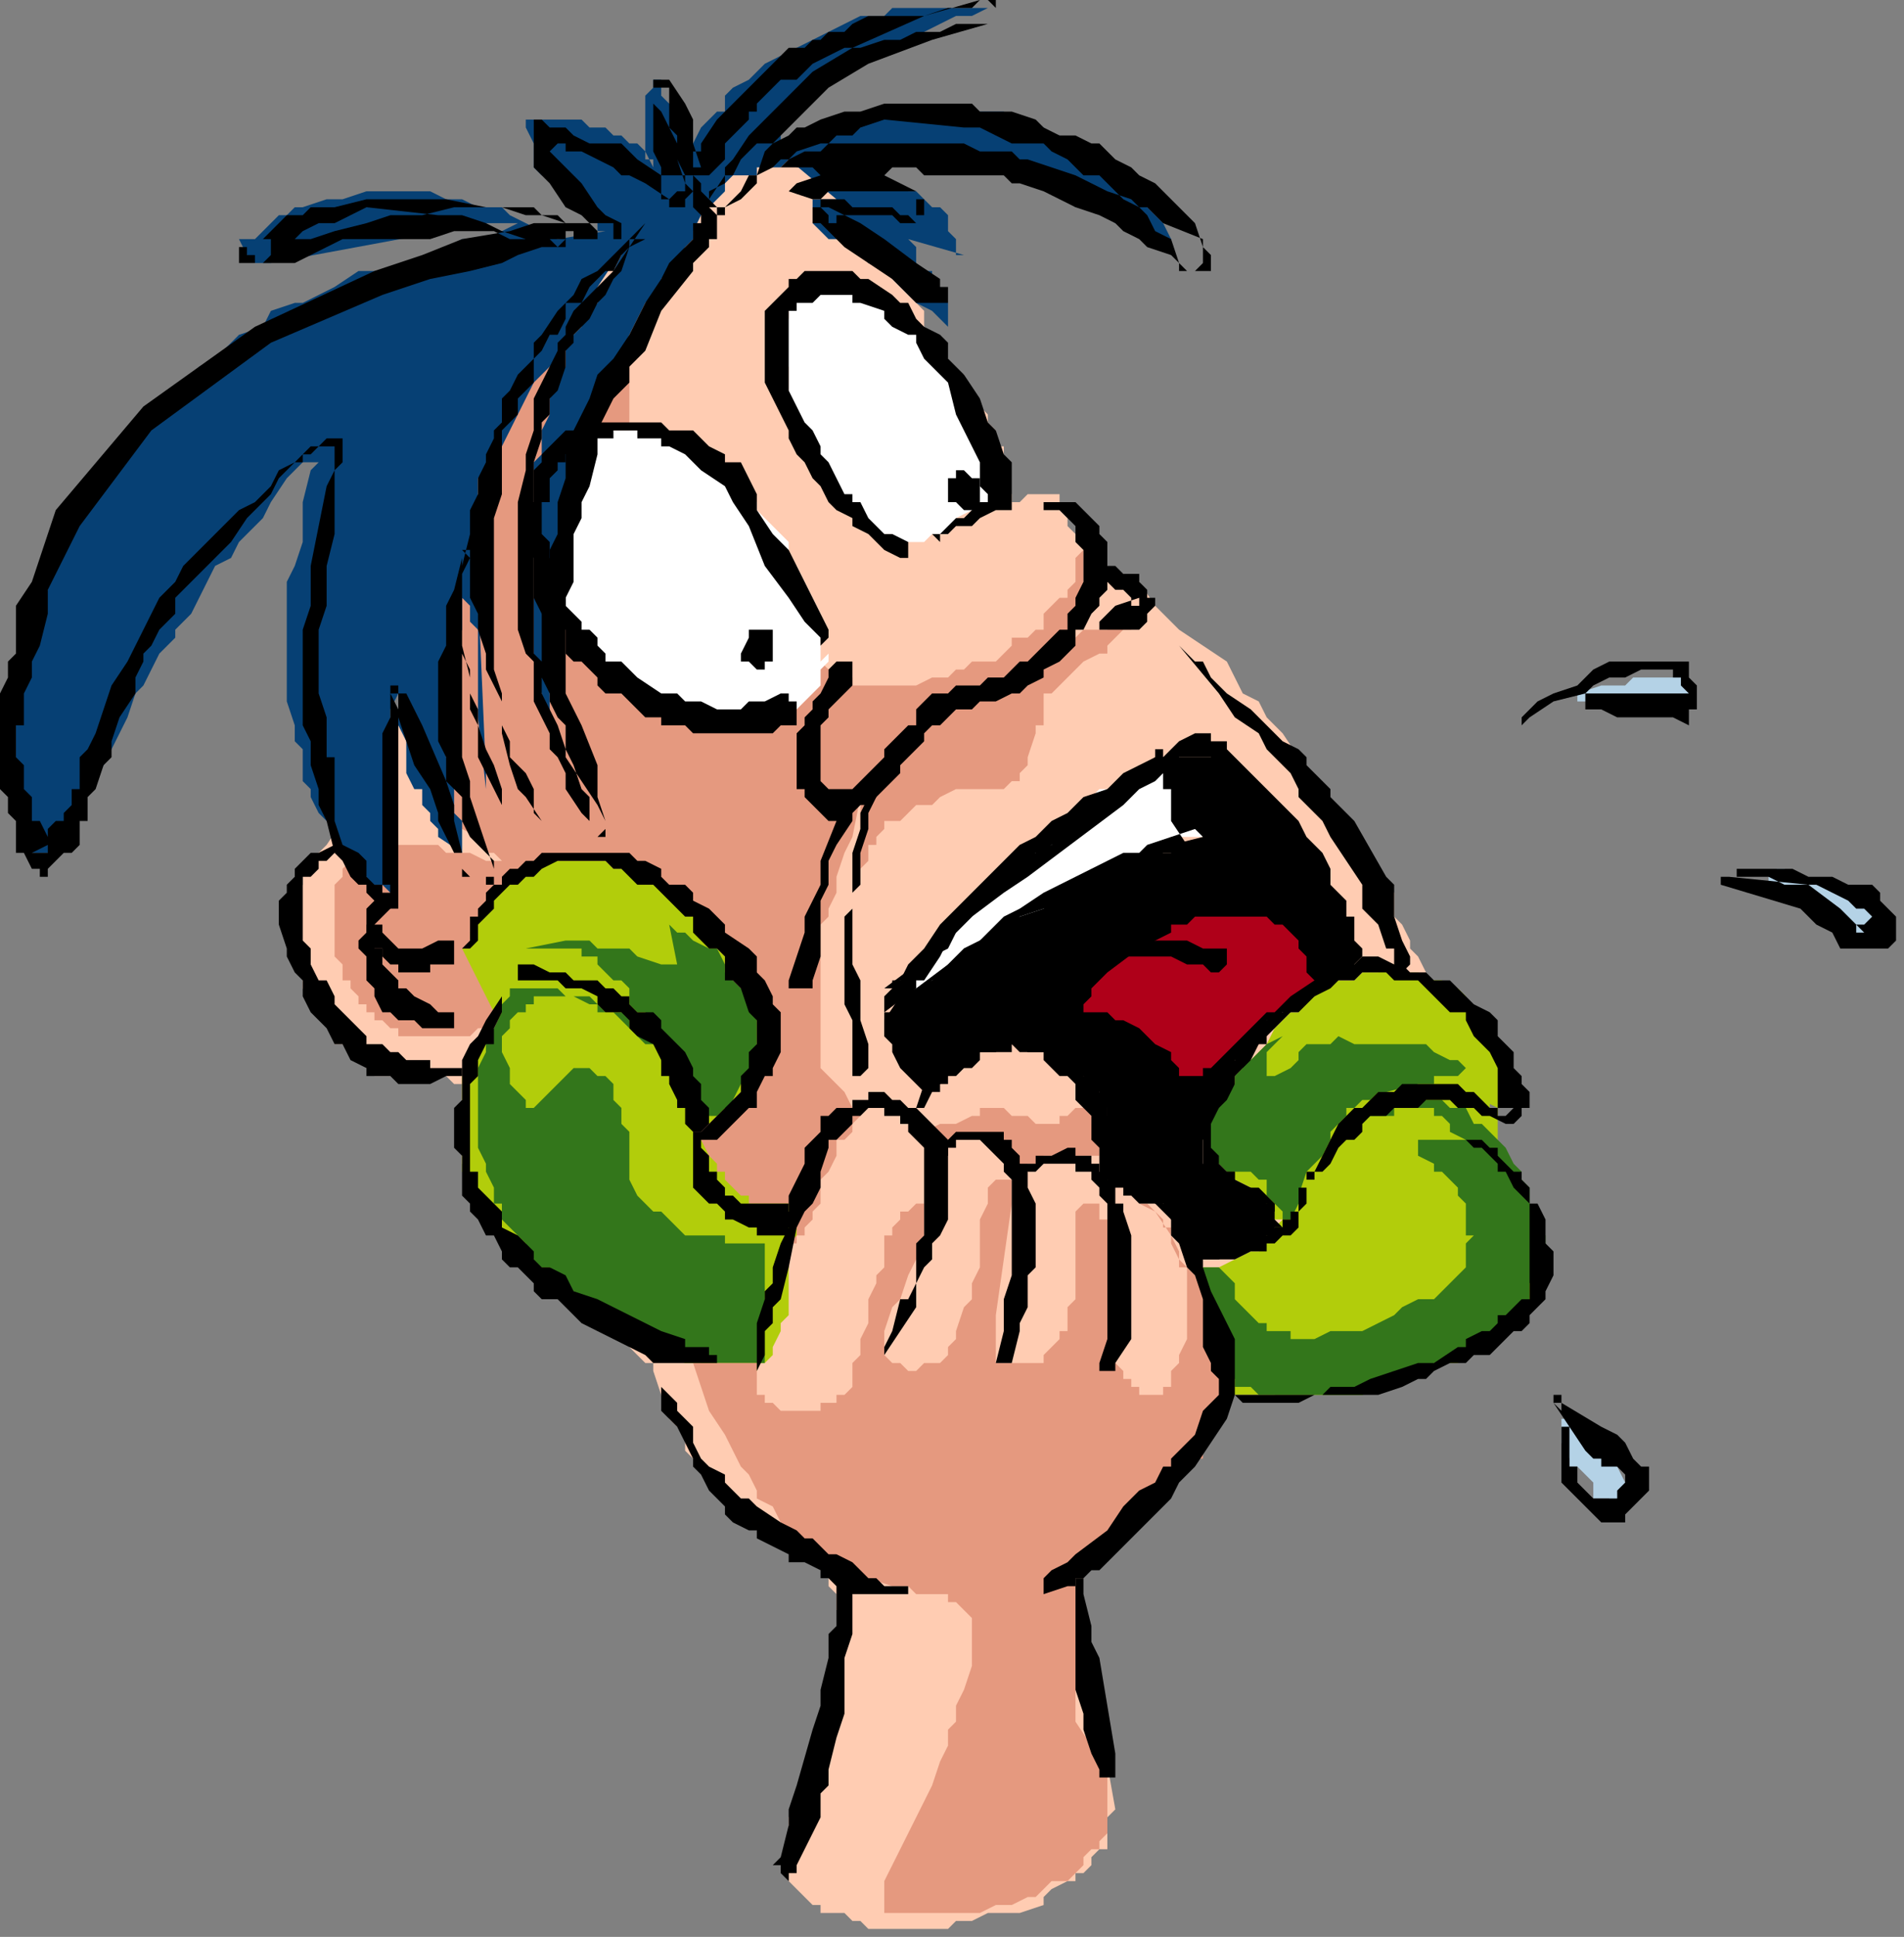 <?xml version="1.0" encoding="UTF-8" standalone="no"?>
<svg
   xmlns:dc="http://purl.org/dc/elements/1.1/"
   xmlns:cc="http://creativecommons.org/ns#"
   xmlns:rdf="http://www.w3.org/1999/02/22-rdf-syntax-ns#"
   xmlns:svg="http://www.w3.org/2000/svg"
   xmlns="http://www.w3.org/2000/svg"
   xmlns:sodipodi="http://sodipodi.sourceforge.net/DTD/sodipodi-0.dtd"
   xmlns:inkscape="http://www.inkscape.org/namespaces/inkscape"
   version="1.0"
   width="63.235mm"
   height="64.294mm"
   id="svg117"
   sodipodi:docname="CMEN360.WMF">
  <rect width="100%" height="100%" fill="#808080" stroke="none"/>
  <sodipodi:namedview
     pagecolor="#ffffff"
     bordercolor="#666666"
     borderopacity="1"
     objecttolerance="10"
     gridtolerance="10"
     guidetolerance="10"
     inkscape:pageopacity="0"
     inkscape:pageshadow="2"
     inkscape:window-width="640"
     inkscape:window-height="480"
     id="namedview119" />
  <defs
     id="defs3">
    <pattern
       id="WMFhbasepattern"
       patternUnits="userSpaceOnUse"
       width="6"
       height="6"
       x="0"
       y="0" />
  </defs>
  <path
     style="fill:#ffccb2;fill-rule:evenodd;fill-opacity:1;stroke:none;"
     d="  M 90,24   L 90,24   L 89,24   L 88,24   L 87,24   L 87,24   L 87,24   L 86,25   L 85,26   L 84,26   L 82,29   L 81,30   L 78,32   L 75,35   L 73,37   L 71,38   L 70,40   L 69,42   L 66,45   L 65,46   L 63,48   L 62,50   L 61,52   L 59,54   L 58,56   L 57,58   L 56,60   L 55,62   L 54,63   L 54,65   L 53,67   L 52,69   L 51,71   L 51,72   L 50,75   L 50,76   L 50,79   L 49,81   L 49,83   L 49,84   L 50,86   L 50,87   L 50,88   L 50,88   L 50,89   L 50,91   L 50,91   L 50,92   L 49,94   L 49,95   L 48,95   L 48,96   L 47,97   L 46,98   L 46,99   L 45,100   L 45,101   L 43,103   L 41,106   L 40,107   L 39,108   L 38,109   L 38,110   L 38,111   L 38,111   L 37,112   L 37,113   L 37,114   L 37,115   L 37,116   L 37,118   L 37,119   L 37,120   L 38,122   L 38,123   L 38,124   L 39,126   L 40,127   L 41,128   L 42,130   L 42,131   L 43,131   L 44,132   L 45,133   L 46,134   L 47,135   L 48,135   L 49,135   L 50,135   L 50,135   L 52,135   L 54,135   L 54,135   L 55,135   L 55,135   L 56,135   L 56,135   L 56,135   L 57,136   L 58,136   L 58,137   L 58,137   L 58,138   L 58,138   L 58,138   L 58,139   L 58,139   L 58,139   L 58,140   L 58,142   L 58,143   L 58,144   L 58,145   L 58,146   L 58,146   L 59,147   L 59,148   L 60,149   L 61,151   L 61,151   L 62,152   L 62,153   L 63,154   L 63,155   L 63,155   L 64,156   L 65,157   L 65,158   L 66,159   L 67,159   L 68,161   L 70,162   L 71,163   L 75,165   L 75,166   L 77,167   L 79,168   L 79,169   L 79,169   L 80,170   L 81,171   L 82,171   L 82,172   L 83,175   L 85,176   L 86,178   L 87,179   L 88,180   L 89,182   L 90,182   L 91,183   L 91,184   L 92,184   L 94,185   L 95,186   L 96,187   L 97,187   L 98,187   L 99,188   L 100,188   L 101,188   L 103,188   L 103,188   L 105,188   L 106,188   L 107,188   L 108,188   L 110,188   L 111,188   L 112,188   L 114,188   L 117,187   L 119,186   L 123,186   L 126,184   L 129,184   L 132,183   L 135,182   L 141,180   L 146,178   L 150,176   L 151,176   L 152,175   L 154,175   L 155,175   L 157,175   L 159,175   L 160,175   L 162,174   L 163,174   L 163,174   L 166,173   L 167,172   L 169,171   L 170,171   L 171,171   L 172,169   L 173,169   L 174,168   L 175,167   L 175,167   L 176,167   L 176,166   L 177,165   L 178,164   L 179,163   L 180,162   L 180,161   L 180,160   L 180,159   L 181,159   L 181,158   L 181,157   L 181,155   L 181,155   L 181,154   L 181,153   L 181,151   L 181,151   L 181,151   L 181,150   L 181,148   L 180,147   L 180,146   L 180,144   L 180,143   L 179,142   L 179,141   L 179,140   L 179,139   L 179,138   L 179,138   L 179,137   L 179,136   L 180,136   L 180,135   L 180,135   L 180,134   L 180,134   L 180,133   L 180,132   L 180,131   L 180,129   L 180,127   L 180,126   L 180,125   L 180,124   L 179,123   L 179,122   L 178,120   L 177,119   L 177,118   L 176,116   L 175,115   L 175,112   L 174,111   L 173,110   L 171,107   L 170,105   L 167,101   L 165,99   L 163,97   L 163,95   L 161,92   L 160,91   L 159,90   L 158,88   L 156,87   L 155,85   L 154,83   L 151,81   L 148,79   L 145,76   L 143,73   L 141,72   L 139,71   L 139,70   L 138,69   L 137,68   L 135,67   L 135,67   L 135,67   L 135,67   L 134,66   L 134,66   L 134,65   L 133,64   L 133,63   L 133,63   L 133,63   L 133,63   L 133,62   L 133,62   L 132,62   L 132,62   L 131,62   L 131,62   L 131,62   L 130,62   L 129,62   L 128,63   L 127,63   L 127,63   L 127,63   L 127,62   L 127,62   L 126,61   L 126,61   L 126,60   L 126,60   L 126,58   L 126,58   L 126,56   L 125,56   L 125,55   L 125,54   L 125,54   L 125,54   L 124,53   L 124,52   L 123,51   L 123,50   L 122,50   L 121,47   L 119,46   L 119,45   L 118,44   L 117,43   L 117,42   L 116,41   L 116,40   L 116,39   L 115,38   L 115,38   L 115,37   L 115,35   L 113,34   L 113,33   L 112,32   L 111,30   L 110,29   L 109,27   L 107,26   L 106,25   L 105,24   L 104,23   L 103,22   L 103,22   L 103,22   L 102,21   L 101,21   L 100,21   L 99,20   L 99,20   L 98,20   L 98,20   L 96,20   L 95,20   L 95,20   L 93,21   L 91,21   L 90,21   L 89,22   L 90,24  z "
     id="path5" />
  <path
     style="fill:#e5997f;fill-rule:evenodd;fill-opacity:1;stroke:none;"
     d="  M 79,41   L 79,41   L 78,42   L 78,43   L 79,46   L 79,47   L 79,47   L 79,48   L 79,50   L 79,50   L 79,51   L 79,52   L 79,54   L 79,54   L 80,56   L 81,58   L 81,58   L 82,59   L 83,61   L 83,62   L 85,63   L 86,65   L 87,66   L 89,68   L 91,70   L 91,71   L 95,75   L 95,76   L 97,78   L 98,79   L 99,80   L 100,81   L 102,83   L 103,83   L 104,84   L 105,84   L 106,85   L 106,85   L 107,85   L 107,86   L 107,86   L 108,86   L 109,86   L 110,86   L 112,86   L 113,86   L 115,86   L 115,86   L 117,85   L 118,85   L 119,85   L 120,84   L 121,84   L 122,83   L 123,83   L 124,83   L 125,83   L 126,82   L 127,81   L 127,80   L 129,80   L 130,79   L 131,79   L 131,78   L 131,77   L 132,76   L 133,75   L 134,75   L 134,74   L 135,73   L 135,72   L 135,71   L 135,70   L 136,69   L 136,68   L 136,69   L 136,70   L 136,71   L 136,71   L 136,71   L 136,72   L 136,72   L 136,73   L 136,74   L 136,75   L 136,75   L 135,76   L 135,77   L 135,78   L 135,80   L 136,79   L 137,79   L 138,79   L 139,79   L 140,78   L 141,78   L 143,78   L 142,78   L 142,79   L 141,79   L 140,80   L 139,81   L 139,82   L 138,82   L 136,83   L 135,84   L 134,85   L 133,86   L 132,87   L 131,87   L 131,88   L 131,88   L 131,90   L 131,91   L 130,91   L 130,92   L 129,95   L 129,95   L 129,96   L 129,96   L 128,97   L 128,97   L 128,98   L 127,98   L 127,98   L 126,99   L 125,99   L 123,99   L 123,99   L 120,99   L 118,100   L 117,101   L 115,101   L 115,101   L 114,102   L 113,103   L 112,103   L 111,103   L 111,104   L 110,105   L 110,105   L 110,106   L 109,106   L 109,107   L 109,107   L 109,108   L 108,109   L 108,110   L 108,111   L 108,112   L 108,114   L 108,116   L 108,120   L 108,122   L 108,100   L 107,105   L 106,107   L 105,110   L 105,111   L 105,112   L 104,114   L 104,115   L 103,116   L 103,118   L 103,119   L 103,120   L 103,133   L 103,134   L 104,135   L 106,137   L 107,139   L 107,139   L 108,140   L 107,141   L 107,142   L 107,142   L 106,143   L 106,143   L 106,143   L 105,143   L 105,145   L 104,147   L 103,148   L 103,151   L 102,152   L 102,153   L 101,154   L 101,155   L 101,155   L 100,155   L 100,156   L 99,156   L 99,157   L 99,157   L 98,157   L 97,157   L 96,158   L 95,158   L 95,158   L 94,157   L 93,157   L 92,157   L 91,157   L 91,157   L 90,156   L 89,156   L 89,155   L 88,155   L 87,155   L 87,155   L 87,154   L 87,153   L 86,152   L 86,152   L 85,151   L 85,151   L 84,149   L 83,148   L 83,147   L 83,145   L 83,143   L 82,140   L 81,136   L 80,133   L 80,132   L 79,131   L 79,129   L 79,127   L 78,127   L 78,127   L 77,126   L 77,126   L 76,125   L 76,124   L 75,124   L 75,123   L 74,123   L 74,123   L 73,123   L 72,123   L 71,123   L 71,123   L 70,123   L 69,122   L 68,123   L 68,123   L 67,123   L 67,123   L 67,123   L 67,123   L 66,125   L 65,127   L 64,127   L 64,127   L 64,127   L 63,128   L 63,128   L 63,128   L 62,129   L 60,129   L 59,130   L 58,130   L 57,130   L 56,130   L 54,130   L 54,130   L 53,130   L 52,130   L 51,130   L 50,130   L 50,129   L 50,129   L 50,129   L 49,129   L 48,128   L 47,128   L 47,127   L 46,127   L 46,127   L 46,126   L 45,126   L 45,125   L 44,124   L 44,123   L 44,123   L 43,123   L 43,121   L 42,120   L 42,119   L 42,118   L 42,117   L 42,116   L 42,115   L 42,113   L 42,112   L 42,111   L 42,111   L 42,111   L 43,110   L 43,109   L 44,108   L 45,108   L 46,107   L 46,107   L 47,107   L 48,107   L 49,106   L 50,106   L 50,106   L 52,106   L 53,106   L 54,106   L 54,106   L 55,106   L 56,107   L 58,107   L 59,107   L 61,108   L 63,108   L 62,107   L 61,107   L 60,105   L 58,104   L 57,102   L 56,101   L 55,99   L 54,99   L 54,97   L 53,95   L 52,95   L 52,94   L 52,93   L 51,92   L 51,91   L 51,91   L 51,90   L 50,89   L 50,88   L 50,87   L 50,86   L 51,85   L 51,84   L 51,83   L 52,83   L 52,82   L 53,82   L 53,81   L 54,80   L 54,79   L 55,79   L 55,78   L 56,77   L 56,76   L 57,75   L 57,72   L 58,67   L 58,66   L 58,63   L 58,62   L 59,60   L 59,59   L 60,58   L 61,56   L 61,55   L 62,54   L 63,54   L 63,53   L 64,51   L 65,49   L 67,47   L 68,46   L 70,45   L 71,43   L 73,42   L 74,40   L 77,38   L 80,35   L 79,41  z "
     id="path7" />
  <path
     style="fill:#ffccb2;fill-rule:evenodd;fill-opacity:1;stroke:none;"
     d="  M 83,168   L 83,168   L 83,170   L 83,172   L 83,174   L 83,175   L 84,177   L 84,178   L 85,179   L 85,179   L 86,180   L 86,182   L 87,183   L 88,184   L 89,185   L 90,187   L 91,187   L 91,188   L 92,188   L 93,190   L 95,191   L 95,192   L 96,192   L 98,193   L 100,195   L 101,195   L 102,196   L 102,196   L 103,196   L 103,197   L 103,197   L 104,198   L 104,198   L 104,199   L 105,200   L 105,200   L 105,201   L 105,202   L 106,202   L 106,203   L 106,204   L 106,206   L 105,208   L 105,209   L 104,212   L 104,213   L 103,216   L 103,219   L 101,223   L 100,224   L 100,226   L 99,228   L 99,229   L 99,230   L 99,231   L 99,232   L 99,233   L 99,234   L 99,234   L 99,235   L 99,236   L 99,236   L 100,237   L 100,237   L 101,238   L 102,239   L 102,239   L 103,239   L 103,240   L 105,240   L 106,240   L 107,241   L 107,241   L 108,241   L 109,242   L 111,242   L 112,242   L 113,242   L 115,242   L 118,242   L 119,242   L 120,241   L 121,241   L 122,241   L 124,240   L 125,240   L 127,240   L 128,240   L 131,239   L 131,238   L 132,237   L 134,236   L 135,236   L 135,235   L 136,235   L 137,234   L 137,233   L 138,232   L 139,232   L 139,231   L 139,230   L 139,230   L 139,229   L 139,228   L 140,227   L 135,199   L 136,198   L 136,197   L 137,196   L 138,196   L 138,195   L 139,194   L 140,192   L 141,192   L 143,190   L 145,188   L 146,186   L 147,184   L 148,183   L 149,183   L 150,182   L 151,180   L 151,179   L 152,177   L 152,176   L 153,175   L 153,175   L 153,169   L 151,169   L 148,170   L 146,171   L 144,171   L 143,172   L 140,173   L 137,174   L 134,175   L 131,175   L 127,176   L 123,177   L 119,178   L 116,178   L 113,179   L 109,179   L 106,179   L 102,179   L 99,179   L 97,179   L 96,179   L 95,179   L 95,179   L 92,179   L 91,178   L 91,178   L 90,177   L 88,177   L 87,176   L 85,175   L 83,168  z "
     id="path9" />
  <path
     style="fill:#b2cd0b;fill-rule:evenodd;fill-opacity:1;stroke:none;"
     d="  M 190,139   L 190,139   L 187,129   L 187,128   L 187,128   L 187,127   L 186,127   L 185,127   L 184,126   L 184,125   L 183,124   L 182,124   L 181,123   L 180,123   L 180,123   L 178,122   L 177,122   L 176,122   L 175,121   L 175,121   L 174,121   L 173,122   L 172,122   L 171,122   L 170,123   L 169,123   L 168,123   L 168,123   L 167,123   L 166,124   L 165,125   L 164,125   L 163,126   L 163,127   L 162,127   L 161,128   L 160,129   L 159,131   L 158,132   L 157,133   L 156,134   L 155,135   L 155,135   L 155,137   L 154,138   L 154,139   L 154,139   L 153,140   L 153,142   L 153,143   L 153,143   L 153,144   L 153,145   L 153,145   L 153,146   L 154,147   L 155,148   L 157,149   L 158,151   L 159,152   L 160,153   L 161,153   L 161,153   L 162,153   L 162,153   L 163,153   L 163,153   L 163,153   L 163,152   L 164,152   L 164,151   L 164,151   L 164,150   L 165,149   L 165,148   L 165,147   L 166,146   L 167,145   L 167,144   L 167,143   L 168,143   L 169,142   L 170,141   L 171,140   L 171,139   L 173,139   L 174,139   L 175,138   L 175,138   L 176,138   L 177,138   L 178,138   L 179,137   L 180,137   L 181,137   L 183,138   L 184,138   L 186,138   L 188,139   L 189,139   L 189,139   L 190,139  z "
     id="path11" />
  <path
     style="fill:#b2cd0b;fill-rule:evenodd;fill-opacity:1;stroke:none;"
     d="  M 87,142   L 87,142   L 88,141   L 89,141   L 90,140   L 91,140   L 91,139   L 91,139   L 92,138   L 93,137   L 94,136   L 94,136   L 95,135   L 95,135   L 95,134   L 95,133   L 95,132   L 95,131   L 95,131   L 95,129   L 95,129   L 95,128   L 95,127   L 95,127   L 95,126   L 94,126   L 93,125   L 92,124   L 91,123   L 91,123   L 91,122   L 91,120   L 90,119   L 89,118   L 88,117   L 87,115   L 86,115   L 85,113   L 84,112   L 83,111   L 82,111   L 81,111   L 80,110   L 79,109   L 78,109   L 77,109   L 76,108   L 75,108   L 74,108   L 73,108   L 72,108   L 71,108   L 70,108   L 69,108   L 68,108   L 67,108   L 67,108   L 67,109   L 66,109   L 65,110   L 64,110   L 63,111   L 63,111   L 62,112   L 61,113   L 61,114   L 60,115   L 60,116   L 59,117   L 59,119   L 58,119   L 63,129   L 61,131   L 60,132   L 59,134   L 59,135   L 58,135   L 58,136   L 58,137   L 58,138   L 58,139   L 58,140   L 58,140   L 58,141   L 58,142   L 58,143   L 58,144   L 58,145   L 58,146   L 58,147   L 59,149   L 60,151   L 61,152   L 62,154   L 63,155   L 63,156   L 63,156   L 65,158   L 67,159   L 67,160   L 68,161   L 70,163   L 71,163   L 74,165   L 76,167   L 79,167   L 79,168   L 81,169   L 83,170   L 86,171   L 87,171   L 88,171   L 89,172   L 90,172   L 91,172   L 92,172   L 93,172   L 95,172   L 95,172   L 95,172   L 95,172   L 95,172   L 95,171   L 96,171   L 96,171   L 97,170   L 97,169   L 98,167   L 98,166   L 99,165   L 99,164   L 99,163   L 99,161   L 99,158   L 99,156   L 100,155   L 100,154   L 100,153   L 100,153   L 100,152   L 99,152   L 99,151   L 99,151   L 99,151   L 98,151   L 98,151   L 97,151   L 95,151   L 94,151   L 94,150   L 93,150   L 92,149   L 91,148   L 91,148   L 91,147   L 90,147   L 90,146   L 89,145   L 88,143   L 88,143   L 87,142  z "
     id="path13" />
  <path
     style="fill:#b2cd0b;fill-rule:evenodd;fill-opacity:1;stroke:none;"
     d="  M 151,159   L 151,159   L 153,159   L 155,158   L 157,157   L 158,157   L 159,156   L 159,156   L 159,155   L 160,155   L 160,155   L 160,154   L 161,153   L 161,152   L 161,151   L 161,151   L 161,149   L 161,148   L 161,148   L 161,147   L 162,147   L 162,147   L 162,147   L 163,146   L 163,145   L 164,144   L 166,143   L 167,142   L 169,141   L 171,139   L 171,139   L 172,139   L 173,138   L 174,137   L 175,137   L 176,136   L 177,136   L 179,136   L 180,136   L 181,136   L 182,136   L 183,136   L 184,136   L 184,136   L 184,137   L 185,137   L 186,138   L 187,138   L 187,139   L 188,139   L 188,139   L 188,139   L 188,140   L 188,140   L 188,141   L 188,142   L 188,143   L 188,144   L 188,145   L 188,146   L 189,147   L 189,147   L 190,149   L 192,151   L 192,151   L 192,152   L 192,153   L 193,155   L 193,155   L 193,156   L 194,158   L 194,159   L 194,159   L 193,160   L 193,162   L 193,163   L 192,163   L 192,163   L 192,164   L 191,165   L 190,166   L 189,167   L 188,167   L 187,168   L 185,169   L 184,170   L 183,171   L 180,171   L 178,172   L 177,173   L 175,173   L 175,173   L 173,174   L 171,175   L 169,175   L 167,175   L 165,175   L 163,175   L 162,175   L 159,175   L 158,175   L 157,175   L 155,175   L 154,175   L 154,173   L 154,172   L 154,170   L 154,168   L 153,167   L 153,167   L 153,166   L 152,165   L 152,163   L 151,161   L 151,160   L 151,159  z "
     id="path15" />
  <path
     style="fill:#33761b;fill-rule:evenodd;fill-opacity:1;stroke:none;"
     d="  M 161,130   L 161,130   L 160,131   L 160,131   L 159,132   L 159,132   L 159,133   L 159,134   L 159,135   L 159,135   L 160,135   L 162,134   L 163,133   L 163,132   L 164,131   L 165,131   L 166,131   L 166,131   L 167,131   L 167,131   L 168,130   L 170,131   L 172,131   L 173,131   L 174,131   L 176,131   L 179,131   L 180,132   L 182,133   L 183,133   L 184,134   L 184,134   L 184,134   L 183,135   L 182,135   L 181,135   L 180,135   L 180,136   L 178,136   L 174,137   L 173,137   L 172,138   L 171,138   L 171,138   L 170,139   L 169,139   L 169,140   L 168,141   L 167,142   L 167,143   L 166,145   L 164,147   L 163,150   L 163,151   L 162,153   L 162,153   L 161,153   L 161,152   L 160,151   L 160,151   L 160,151   L 159,150   L 159,149   L 159,149   L 159,148   L 158,148   L 157,147   L 155,147   L 155,147   L 154,147   L 153,146   L 153,146   L 152,145   L 152,144   L 152,144   L 151,143   L 151,143   L 151,143   L 151,142   L 152,140   L 152,140   L 152,139   L 153,139   L 153,138   L 154,137   L 155,136   L 155,135   L 156,134   L 156,133   L 157,133   L 158,132   L 159,131   L 161,130  z "
     id="path17" />
  <path
     style="fill:#33761b;fill-rule:evenodd;fill-opacity:1;stroke:none;"
     d="  M 178,145   L 178,145   L 180,146   L 180,147   L 181,147   L 181,147   L 182,148   L 183,149   L 183,150   L 184,151   L 184,151   L 184,152   L 184,153   L 184,154   L 184,155   L 185,155   L 184,156   L 184,157   L 184,158   L 184,158   L 184,159   L 184,159   L 183,160   L 183,160   L 182,161   L 181,162   L 180,163   L 179,163   L 178,163   L 176,164   L 175,165   L 173,166   L 171,167   L 170,167   L 168,167   L 167,167   L 167,167   L 165,168   L 164,168   L 163,168   L 163,168   L 162,168   L 162,167   L 161,167   L 160,167   L 160,167   L 159,167   L 159,167   L 159,167   L 159,166   L 158,166   L 158,166   L 157,165   L 156,164   L 155,163   L 155,161   L 154,160   L 153,159   L 152,159   L 151,159   L 151,159   L 151,159   L 151,159   L 151,160   L 151,160   L 151,160   L 151,160   L 151,162   L 151,164   L 151,166   L 151,167   L 151,167   L 151,168   L 151,170   L 152,171   L 152,171   L 153,171   L 153,172   L 154,172   L 154,173   L 155,173   L 155,173   L 155,174   L 156,174   L 157,174   L 158,175   L 159,175   L 159,175   L 160,175   L 161,175   L 162,175   L 163,175   L 166,175   L 168,175   L 171,175   L 174,174   L 176,173   L 177,173   L 179,172   L 180,171   L 181,171   L 182,171   L 184,170   L 184,170   L 185,169   L 187,168   L 188,167   L 188,167   L 189,166   L 190,165   L 191,164   L 192,163   L 192,162   L 192,161   L 193,160   L 193,159   L 193,158   L 193,157   L 194,157   L 194,155   L 194,155   L 194,155   L 193,154   L 193,153   L 193,152   L 192,151   L 192,149   L 191,148   L 191,147   L 190,146   L 189,144   L 188,143   L 187,142   L 186,141   L 185,141   L 184,139   L 183,139   L 183,139   L 182,139   L 181,138   L 180,138   L 180,138   L 180,138   L 178,138   L 176,138   L 175,139   L 174,139   L 172,139   L 171,139   L 170,140   L 169,141   L 171,141   L 171,141   L 172,140   L 173,140   L 174,140   L 175,140   L 175,139   L 176,139   L 178,139   L 179,139   L 180,139   L 180,140   L 181,140   L 181,140   L 181,140   L 182,141   L 182,141   L 182,142   L 184,143   L 178,143   L 178,145  z "
     id="path19" />
  <path
     style="fill:#33761b;fill-rule:evenodd;fill-opacity:1;stroke:none;"
     d="  M 66,119   L 66,119   L 68,119   L 69,119   L 70,119   L 71,119   L 71,119   L 71,119   L 72,119   L 73,119   L 73,120   L 75,120   L 75,121   L 76,122   L 76,122   L 77,123   L 78,123   L 79,124   L 79,126   L 80,127   L 81,127   L 82,128   L 82,129   L 83,130   L 83,133   L 84,135   L 85,136   L 86,138   L 87,139   L 87,139   L 87,139   L 88,139   L 88,139   L 88,140   L 89,140   L 90,140   L 90,140   L 91,139   L 91,139   L 91,139   L 92,139   L 92,138   L 93,136   L 94,135   L 94,135   L 95,133   L 95,132   L 95,131   L 95,131   L 95,130   L 95,129   L 95,128   L 95,127   L 94,127   L 94,125   L 93,124   L 92,123   L 91,122   L 91,121   L 90,119   L 89,119   L 87,118   L 87,118   L 86,117   L 85,117   L 85,117   L 84,116   L 85,121   L 83,121   L 80,120   L 79,119   L 77,119   L 75,119   L 74,118   L 72,118   L 71,118   L 66,119  z "
     id="path21" />
  <path
     style="fill:#33761b;fill-rule:evenodd;fill-opacity:1;stroke:none;"
     d="  M 87,140   L 87,140   L 87,139   L 87,139   L 86,138   L 86,137   L 86,136   L 85,135   L 85,135   L 84,134   L 84,133   L 83,133   L 83,132   L 83,131   L 81,130   L 80,129   L 79,129   L 79,128   L 79,127   L 78,127   L 77,127   L 76,127   L 75,126   L 75,126   L 74,125   L 71,125   L 70,124   L 68,124   L 67,124   L 66,124   L 66,124   L 65,124   L 65,124   L 65,124   L 64,124   L 64,125   L 64,125   L 63,126   L 63,126   L 63,127   L 63,127   L 62,129   L 61,130   L 61,131   L 61,132   L 60,134   L 60,135   L 60,136   L 60,137   L 60,139   L 60,139   L 60,141   L 60,142   L 60,143   L 60,144   L 61,146   L 61,147   L 62,149   L 62,151   L 63,151   L 63,153   L 64,154   L 65,155   L 66,156   L 67,158   L 67,159   L 69,159   L 70,160   L 71,161   L 72,163   L 73,163   L 75,164   L 75,164   L 77,165   L 78,166   L 79,167   L 82,168   L 85,169   L 87,170   L 90,171   L 96,171   L 96,156   L 95,156   L 93,156   L 91,156   L 91,155   L 89,155   L 88,155   L 87,155   L 87,155   L 86,155   L 85,154   L 84,153   L 83,152   L 82,152   L 81,151   L 81,151   L 80,150   L 79,148   L 79,147   L 79,147   L 79,146   L 79,144   L 79,142   L 78,141   L 78,139   L 78,139   L 77,138   L 77,136   L 77,136   L 76,135   L 76,135   L 75,135   L 75,135   L 75,135   L 75,135   L 74,134   L 73,134   L 73,134   L 72,134   L 72,134   L 71,135   L 71,135   L 71,135   L 70,136   L 68,138   L 67,139   L 67,139   L 66,139   L 66,138   L 65,137   L 64,136   L 64,135   L 64,135   L 64,134   L 63,132   L 63,131   L 63,131   L 63,130   L 64,129   L 64,128   L 64,128   L 65,127   L 65,127   L 66,127   L 66,126   L 67,126   L 67,126   L 67,125   L 68,125   L 69,125   L 70,125   L 71,125   L 71,125   L 72,125   L 74,126   L 75,126   L 75,127   L 77,127   L 78,128   L 79,129   L 80,130   L 81,131   L 82,131   L 83,132   L 84,134   L 85,135   L 87,140  z "
     id="path23" />
  <path
     style="fill:#e5997f;fill-rule:evenodd;fill-opacity:1;stroke:none;"
     d="  M 143,150   L 143,150   L 143,151   L 144,151   L 145,152   L 145,152   L 146,153   L 146,154   L 147,154   L 147,155   L 147,155   L 148,157   L 148,158   L 148,159   L 149,159   L 149,161   L 149,162   L 149,163   L 149,165   L 149,166   L 149,167   L 149,168   L 148,170   L 148,171   L 148,171   L 147,172   L 147,172   L 147,173   L 147,174   L 146,174   L 146,174   L 146,175   L 145,175   L 145,175   L 144,175   L 143,175   L 143,175   L 143,174   L 142,174   L 142,174   L 142,173   L 141,173   L 141,172   L 141,172   L 140,171   L 140,170   L 139,169   L 139,169   L 139,168   L 139,167   L 139,166   L 139,165   L 139,163   L 139,161   L 139,159   L 139,158   L 139,156   L 139,155   L 139,155   L 139,154   L 139,153   L 138,153   L 138,152   L 138,151   L 137,151   L 137,151   L 136,151   L 136,151   L 135,152   L 135,154   L 135,155   L 135,156   L 135,159   L 135,163   L 134,164   L 134,164   L 134,165   L 134,167   L 133,167   L 133,168   L 132,169   L 132,169   L 131,170   L 131,170   L 131,171   L 130,171   L 130,171   L 125,171   L 125,165   L 127,151   L 127,148   L 125,148   L 124,149   L 124,150   L 124,151   L 124,151   L 123,153   L 123,155   L 123,159   L 122,161   L 122,163   L 121,164   L 120,167   L 120,167   L 120,168   L 119,169   L 119,169   L 119,170   L 118,171   L 118,171   L 117,171   L 116,171   L 116,171   L 115,172   L 115,172   L 114,172   L 114,172   L 113,171   L 112,171   L 112,171   L 111,170   L 111,170   L 111,169   L 111,169   L 111,168   L 111,167   L 111,167   L 112,164   L 113,163   L 114,160   L 115,158   L 115,156   L 116,155   L 116,154   L 116,151   L 115,151   L 115,151   L 114,152   L 113,152   L 113,153   L 113,153   L 112,154   L 112,154   L 112,155   L 111,155   L 111,156   L 111,158   L 111,159   L 110,160   L 110,161   L 109,163   L 109,166   L 108,168   L 108,169   L 108,170   L 107,171   L 107,172   L 107,173   L 107,174   L 106,175   L 106,175   L 105,175   L 105,175   L 105,176   L 104,176   L 103,176   L 103,177   L 103,177   L 102,177   L 102,177   L 101,177   L 100,177   L 100,177   L 99,177   L 99,177   L 98,177   L 98,177   L 97,176   L 97,176   L 96,176   L 96,175   L 95,175   L 95,174   L 95,173   L 95,171   L 87,171   L 88,174   L 89,177   L 91,180   L 92,182   L 93,184   L 94,185   L 95,187   L 95,188   L 97,189   L 98,191   L 99,192   L 99,192   L 99,192   L 100,192   L 100,193   L 101,193   L 102,194   L 103,196   L 103,196   L 104,196   L 104,196   L 105,196   L 105,197   L 106,197   L 107,197   L 108,198   L 109,198   L 112,199   L 114,199   L 115,200   L 116,200   L 118,200   L 119,200   L 119,201   L 120,201   L 120,201   L 121,202   L 121,202   L 122,203   L 122,203   L 122,204   L 122,204   L 122,204   L 122,205   L 122,207   L 122,209   L 121,212   L 120,214   L 120,216   L 120,216   L 119,217   L 119,219   L 118,221   L 117,224   L 115,228   L 113,232   L 112,234   L 111,236   L 111,238   L 111,240   L 111,240   L 111,240   L 112,240   L 112,240   L 114,240   L 115,240   L 115,240   L 117,240   L 119,240   L 121,240   L 123,240   L 125,239   L 127,239   L 127,239   L 129,238   L 130,238   L 131,237   L 131,237   L 132,236   L 133,236   L 134,236   L 135,235   L 135,235   L 136,234   L 136,233   L 137,232   L 138,232   L 138,231   L 139,230   L 139,229   L 139,228   L 139,228   L 139,226   L 139,225   L 139,224   L 139,223   L 139,223   L 139,222   L 138,221   L 138,220   L 137,219   L 135,216   L 135,215   L 135,214   L 135,213   L 135,212   L 135,200   L 135,199   L 135,198   L 136,197   L 136,196   L 137,196   L 137,195   L 138,194   L 139,193   L 139,192   L 139,192   L 140,191   L 142,189   L 143,188   L 144,188   L 145,187   L 147,186   L 147,185   L 148,185   L 149,184   L 150,184   L 150,183   L 151,183   L 151,182   L 151,181   L 152,180   L 152,179   L 153,179   L 153,178   L 154,177   L 154,176   L 154,175   L 154,174   L 154,172   L 154,171   L 154,169   L 153,168   L 153,167   L 152,165   L 151,163   L 151,162   L 150,160   L 149,159   L 148,158   L 147,156   L 147,155   L 145,152   L 143,151   L 143,150  z "
     id="path25" />
  <path
     style="fill:#e5997f;fill-rule:evenodd;fill-opacity:1;stroke:none;"
     d="  M 118,141   L 118,141   L 119,141   L 120,141   L 122,140   L 123,140   L 123,139   L 124,139   L 125,139   L 126,139   L 127,140   L 128,140   L 129,140   L 130,141   L 130,141   L 131,141   L 131,141   L 131,141   L 132,141   L 133,141   L 133,140   L 134,140   L 134,140   L 134,140   L 135,139   L 135,139   L 135,139   L 136,139   L 137,140   L 137,141   L 138,142   L 138,143   L 138,143   L 138,144   L 138,145   L 138,145   L 134,145   L 133,145   L 132,145   L 131,145   L 131,146   L 129,146   L 128,147   L 127,146   L 127,145   L 126,144   L 125,143   L 125,143   L 124,143   L 124,143   L 123,143   L 123,143   L 123,143   L 122,143   L 122,143   L 120,143   L 119,143   L 118,144   L 117,144   L 117,144   L 117,143   L 117,143   L 117,143   L 116,143   L 116,142   L 118,141  z "
     id="path27" />
  <path
     style="fill:#b4d2e6;fill-rule:evenodd;fill-opacity:1;stroke:none;"
     d="  M 198,87   L 198,87   L 201,86   L 204,86   L 205,85   L 207,85   L 208,85   L 209,85   L 210,85   L 211,85   L 211,85   L 211,86   L 212,87   L 212,87   L 212,87   L 212,87   L 212,87   L 211,88   L 210,89   L 210,89   L 209,89   L 208,89   L 207,88   L 204,88   L 203,88   L 201,88   L 200,88   L 199,88   L 198,88   L 198,88   L 198,87   L 198,87   L 198,87   L 198,87   L 198,87   L 198,87   L 198,87   L 198,87   L 198,87  z "
     id="path29" />
  <path
     style="fill:#b4d2e6;fill-rule:evenodd;fill-opacity:1;stroke:none;"
     d="  M 224,109   L 224,109   L 225,110   L 227,111   L 230,111   L 232,112   L 232,112   L 234,113   L 236,114   L 236,115   L 236,115   L 236,115   L 236,115   L 236,115   L 236,116   L 236,116   L 236,117   L 236,117   L 236,117   L 235,118   L 235,118   L 234,118   L 233,118   L 233,117   L 231,115   L 228,114   L 227,113   L 226,112   L 224,111   L 223,111   L 223,111   L 222,111   L 222,110   L 222,110   L 223,110   L 223,109   L 223,109   L 224,109   L 224,109  z "
     id="path31" />
  <path
     style="fill:#b4d2e6;fill-rule:evenodd;fill-opacity:1;stroke:none;"
     d="  M 200,179   L 200,179   L 200,180   L 200,181   L 201,182   L 201,183   L 203,184   L 204,186   L 204,186   L 204,187   L 204,187   L 204,188   L 204,188   L 204,188   L 203,188   L 202,189   L 202,188   L 201,188   L 201,188   L 200,188   L 200,186   L 199,185   L 198,184   L 197,184   L 197,183   L 196,181   L 196,180   L 196,180   L 196,179   L 196,179   L 196,179   L 196,179   L 196,178   L 196,178   L 197,178   L 197,178   L 197,178   L 198,178   L 198,178   L 199,178   L 199,178   L 199,179   L 200,179  z "
     id="path33" />
  <path
     style="fill:#ffffff;fill-rule:evenodd;fill-opacity:1;stroke:none;"
     d="  M 114,123   L 114,123   L 117,119   L 120,115   L 123,113   L 124,111   L 127,109   L 128,107   L 129,107   L 131,105   L 132,103   L 134,103   L 135,102   L 137,100   L 138,99   L 139,99   L 140,99   L 142,98   L 143,97   L 144,97   L 145,96   L 147,96   L 151,105   L 147,105   L 115,125   L 114,123  z "
     id="path35" />
  <path
     style="fill:#ffffff;fill-rule:evenodd;fill-opacity:1;stroke:none;"
     d="  M 103,83   L 103,83   L 103,82   L 103,80   L 103,79   L 103,78   L 103,77   L 102,75   L 102,75   L 101,73   L 100,71   L 99,70   L 99,68   L 98,67   L 97,66   L 96,65   L 95,64   L 95,63   L 93,62   L 92,61   L 91,60   L 91,59   L 89,58   L 88,58   L 87,57   L 87,56   L 85,55   L 84,55   L 83,54   L 82,54   L 81,54   L 79,54   L 79,54   L 77,54   L 76,54   L 75,54   L 74,54   L 74,54   L 72,55   L 71,56   L 71,56   L 71,56   L 71,57   L 70,57   L 70,58   L 69,58   L 68,60   L 68,60   L 68,61   L 67,63   L 67,63   L 67,65   L 67,66   L 67,67   L 67,68   L 67,70   L 68,71   L 68,72   L 69,73   L 69,74   L 70,75   L 70,76   L 71,77   L 71,79   L 72,79   L 73,80   L 73,81   L 75,82   L 75,83   L 76,83   L 77,85   L 78,85   L 79,86   L 80,87   L 81,87   L 82,88   L 83,88   L 83,88   L 84,89   L 85,90   L 87,90   L 87,90   L 89,91   L 90,91   L 91,91   L 92,91   L 94,91   L 95,91   L 95,91   L 96,91   L 97,90   L 97,90   L 99,90   L 99,89   L 100,89   L 101,88   L 102,87   L 102,87   L 103,86   L 103,85   L 103,84   L 104,83   L 104,82   L 105,81   L 103,83  z "
     id="path37" />
  <path
     style="fill:#ffffff;fill-rule:evenodd;fill-opacity:1;stroke:none;"
     d="  M 126,63   L 126,63   L 125,58   L 124,56   L 123,54   L 123,53   L 123,51   L 122,50   L 121,48   L 120,47   L 119,46   L 118,44   L 116,42   L 115,41   L 114,40   L 113,39   L 111,38   L 111,38   L 110,38   L 108,37   L 107,37   L 107,36   L 105,36   L 105,36   L 104,36   L 103,36   L 103,36   L 102,36   L 101,36   L 100,37   L 100,37   L 99,37   L 99,38   L 99,38   L 99,38   L 99,38   L 99,39   L 99,40   L 98,40   L 98,41   L 98,42   L 98,42   L 98,44   L 98,46   L 99,46   L 99,47   L 99,48   L 99,50   L 99,51   L 100,53   L 100,54   L 101,54   L 102,57   L 103,58   L 104,61   L 105,62   L 105,63   L 107,64   L 107,65   L 108,66   L 109,66   L 110,67   L 111,67   L 111,67   L 111,67   L 112,67   L 113,68   L 114,68   L 115,68   L 115,68   L 115,68   L 116,68   L 117,67   L 118,67   L 119,67   L 119,67   L 120,65   L 122,64   L 123,63   L 124,63   L 124,63   L 125,63   L 126,63  z "
     id="path39" />
  <path
     style="fill:#064074;fill-rule:evenodd;fill-opacity:1;stroke:none;"
     d="  M 70,30   L 70,30   L 68,29   L 66,28   L 64,27   L 63,26   L 60,26   L 58,25   L 56,25   L 54,24   L 46,24   L 43,25   L 41,25   L 38,26   L 38,26   L 37,26   L 36,27   L 35,27   L 34,28   L 34,28   L 32,30   L 31,30   L 30,30   L 31,32   L 31,32   L 32,33   L 32,33   L 32,33   L 33,33   L 34,33   L 34,33   L 61,28   L 65,28   L 63,29   L 61,30   L 59,30   L 58,30   L 54,32   L 51,33   L 48,34   L 45,34   L 42,36   L 40,37   L 38,38   L 37,38   L 34,39   L 33,41   L 30,42   L 29,43   L 27,45   L 25,46   L 23,48   L 22,50   L 20,51   L 18,53   L 17,54   L 16,56   L 14,58   L 14,59   L 12,62   L 10,65   L 9,67   L 8,68   L 7,70   L 6,71   L 6,74   L 5,75   L 4,77   L 4,79   L 3,80   L 3,81   L 2,83   L 2,86   L 2,87   L 2,88   L 2,89   L 2,91   L 2,93   L 2,95   L 2,97   L 2,99   L 2,101   L 2,102   L 3,103   L 3,105   L 4,106   L 4,107   L 5,107   L 5,107   L 6,107   L 6,107   L 6,107   L 6,107   L 7,106   L 8,105   L 9,104   L 9,103   L 10,102   L 11,99   L 12,98   L 13,96   L 14,94   L 16,90   L 17,87   L 18,86   L 19,84   L 20,82   L 22,80   L 22,79   L 24,77   L 25,75   L 27,71   L 29,70   L 30,68   L 33,65   L 34,63   L 36,60   L 37,59   L 38,58   L 38,58   L 39,58   L 40,58   L 41,57   L 39,59   L 38,63   L 38,66   L 38,68   L 37,71   L 36,73   L 36,75   L 36,76   L 36,78   L 36,79   L 36,81   L 36,83   L 36,86   L 36,88   L 37,91   L 37,93   L 38,94   L 38,95   L 38,96   L 38,98   L 39,99   L 39,100   L 40,102   L 42,104   L 42,105   L 42,106   L 43,107   L 44,108   L 45,109   L 46,110   L 46,111   L 47,111   L 48,111   L 49,112   L 50,112   L 49,99   L 49,98   L 49,96   L 49,95   L 49,93   L 49,91   L 49,89   L 50,87   L 50,89   L 50,91   L 51,93   L 51,95   L 51,96   L 51,97   L 52,99   L 53,99   L 53,101   L 54,102   L 54,103   L 55,104   L 55,105   L 58,107   L 59,108   L 58,107   L 58,105   L 58,103   L 57,102   L 57,101   L 57,100   L 57,98   L 56,95   L 56,93   L 56,91   L 57,88   L 57,86   L 57,83   L 57,81   L 58,79   L 58,77   L 58,75   L 58,75   L 59,76   L 59,77   L 59,78   L 60,79   L 60,80   L 60,81   L 60,82   L 60,83   L 60,84   L 60,87   L 60,88   L 60,90   L 61,99   L 61,100   L 61,97   L 60,74   L 60,60   L 62,58   L 63,56   L 64,54   L 65,52   L 67,48   L 70,45   L 72,41   L 75,38   L 77,34   L 78,32   L 79,30   L 77,33   L 75,36   L 74,38   L 73,39   L 73,41   L 72,42   L 71,43   L 71,45   L 71,46   L 70,47   L 70,48   L 69,50   L 69,51   L 69,52   L 68,54   L 68,57   L 67,58   L 67,59   L 67,63   L 67,66   L 67,69   L 67,73   L 67,76   L 67,79   L 67,79   L 67,80   L 67,82   L 67,83   L 68,87   L 68,88   L 69,90   L 69,89   L 69,87   L 69,86   L 69,83   L 69,82   L 69,80   L 69,78   L 69,76   L 69,74   L 70,71   L 70,70   L 70,68   L 71,66   L 71,63   L 71,61   L 72,58   L 73,55   L 74,54   L 75,51   L 76,49   L 77,46   L 78,44   L 79,42   L 80,40   L 81,38   L 83,36   L 83,35   L 84,34   L 86,31   L 87,30   L 87,29   L 88,27   L 89,26   L 90,25   L 91,24   L 91,23   L 92,22   L 93,22   L 94,22   L 95,22   L 95,21   L 95,21   L 96,21   L 97,21   L 98,21   L 99,20   L 105,25   L 102,25   L 102,28   L 103,29   L 104,30   L 106,30   L 107,31   L 109,33   L 111,34   L 115,38   L 117,39   L 119,41   L 119,40   L 119,39   L 119,38   L 119,38   L 118,37   L 118,36   L 117,35   L 117,34   L 116,34   L 115,33   L 115,31   L 114,30   L 121,32   L 120,32   L 120,31   L 120,30   L 120,30   L 119,29   L 119,29   L 119,28   L 119,27   L 119,27   L 118,26   L 117,26   L 116,25   L 115,24   L 114,24   L 112,23   L 111,22   L 109,22   L 109,21   L 110,21   L 110,21   L 110,21   L 111,20   L 111,20   L 111,20   L 112,20   L 114,20   L 115,20   L 117,20   L 118,20   L 119,20   L 120,20   L 121,21   L 123,21   L 123,21   L 125,21   L 126,22   L 127,22   L 128,22   L 129,22   L 131,23   L 133,24   L 135,26   L 137,26   L 140,28   L 144,30   L 146,31   L 147,32   L 147,30   L 146,28   L 145,27   L 144,26   L 143,25   L 143,24   L 142,23   L 140,22   L 139,21   L 139,20   L 138,19   L 137,19   L 136,18   L 135,18   L 133,17   L 132,17   L 131,16   L 131,16   L 129,15   L 128,15   L 127,15   L 126,14   L 125,14   L 123,14   L 122,14   L 121,14   L 119,14   L 117,14   L 115,14   L 114,14   L 111,15   L 108,15   L 106,16   L 103,17   L 100,18   L 98,18   L 98,16   L 99,14   L 100,13   L 102,12   L 103,10   L 105,10   L 107,8   L 108,7   L 111,6   L 112,6   L 114,5   L 116,4   L 118,3   L 120,2   L 121,2   L 122,2   L 124,1   L 127,1   L 115,1   L 112,1   L 111,2   L 108,2   L 106,3   L 104,4   L 102,5   L 100,6   L 98,7   L 96,8   L 95,9   L 94,10   L 92,11   L 91,12   L 91,13   L 91,14   L 90,14   L 89,15   L 88,16   L 87,18   L 87,18   L 87,19   L 86,18   L 86,17   L 85,15   L 85,14   L 83,12   L 83,9   L 83,10   L 83,10   L 82,10   L 82,11   L 81,12   L 81,14   L 81,19   L 82,21   L 82,20   L 81,20   L 81,19   L 80,18   L 79,18   L 79,18   L 78,17   L 78,17   L 77,17   L 76,16   L 75,16   L 74,16   L 73,15   L 72,15   L 71,15   L 71,15   L 68,15   L 67,15   L 66,15   L 66,16   L 67,18   L 67,18   L 67,19   L 67,21   L 68,22   L 69,22   L 70,23   L 71,25   L 71,26   L 72,26   L 73,27   L 74,27   L 75,28   L 75,29   L 76,29   L 70,30  z "
     id="path41" />
  <path
     style="fill:#000000;fill-rule:evenodd;fill-opacity:1;stroke:none;"
     d="  M 113,125   L 113,125   L 117,123   L 119,121   L 121,119   L 123,118   L 126,116   L 128,115   L 131,114   L 133,112   L 135,111   L 138,110   L 140,109   L 141,108   L 143,108   L 145,107   L 147,107   L 147,106   L 151,105   L 149,103   L 148,102   L 148,100   L 147,98   L 147,95   L 147,95   L 148,95   L 148,95   L 149,95   L 150,95   L 151,95   L 151,95   L 152,95   L 153,95   L 154,96   L 155,96   L 155,96   L 156,97   L 157,98   L 158,99   L 159,99   L 159,99   L 159,100   L 160,102   L 161,103   L 161,103   L 163,106   L 163,107   L 164,110   L 165,112   L 166,115   L 167,119   L 168,123   L 167,124   L 165,125   L 163,126   L 162,127   L 161,127   L 159,128   L 159,130   L 158,131   L 156,132   L 155,133   L 155,135   L 154,136   L 153,138   L 153,139   L 152,141   L 151,143   L 151,143   L 151,143   L 151,144   L 151,144   L 151,145   L 151,145   L 151,146   L 152,146   L 153,147   L 154,147   L 155,147   L 155,148   L 156,149   L 157,149   L 158,150   L 159,151   L 159,151   L 160,151   L 160,152   L 160,152   L 160,153   L 160,153   L 161,154   L 160,154   L 160,155   L 160,155   L 160,155   L 159,155   L 159,155   L 158,156   L 157,156   L 156,157   L 155,157   L 153,158   L 151,158   L 150,158   L 147,153   L 147,152   L 147,152   L 146,151   L 146,151   L 145,151   L 145,151   L 143,151   L 143,151   L 142,150   L 142,150   L 141,150   L 141,149   L 140,149   L 140,149   L 139,148   L 139,147   L 139,147   L 139,146   L 139,145   L 139,144   L 139,142   L 139,141   L 139,140   L 139,139   L 139,139   L 138,138   L 138,137   L 137,136   L 136,135   L 136,135   L 136,135   L 135,135   L 135,135   L 135,134   L 134,134   L 133,133   L 132,133   L 132,132   L 131,132   L 131,132   L 130,132   L 128,132   L 127,131   L 127,132   L 125,132   L 124,132   L 123,132   L 123,132   L 122,133   L 122,133   L 121,133   L 120,134   L 120,134   L 119,135   L 117,137   L 115,135   L 115,134   L 114,133   L 113,131   L 112,131   L 111,130   L 111,129   L 111,128   L 113,125  z "
     id="path43" />
  <path
     style="fill:#000000;fill-rule:evenodd;fill-opacity:1;stroke:none;"
     d="  M 95,175   L 95,175   L 95,170   L 95,166   L 96,163   L 96,162   L 97,161   L 97,159   L 98,156   L 99,154   L 99,150   L 101,146   L 101,144   L 102,143   L 103,142   L 103,141   L 103,140   L 104,140   L 105,139   L 105,139   L 107,139   L 107,138   L 108,138   L 109,138   L 109,137   L 110,137   L 111,137   L 111,137   L 112,138   L 112,138   L 113,138   L 113,138   L 114,139   L 115,139   L 115,139   L 117,141   L 117,141   L 118,142   L 119,143   L 119,144   L 119,145   L 119,147   L 119,147   L 119,148   L 119,150   L 119,151   L 119,151   L 119,153   L 118,155   L 117,156   L 117,158   L 116,159   L 115,161   L 115,164   L 111,170   L 111,170   L 111,170   L 111,170   L 111,170   L 111,170   L 111,170   L 111,170   L 111,169   L 112,167   L 113,163   L 114,163   L 115,161   L 115,159   L 115,158   L 115,156   L 116,155   L 116,154   L 116,152   L 116,151   L 116,149   L 116,147   L 116,145   L 116,144   L 115,143   L 115,143   L 115,143   L 114,142   L 114,141   L 113,141   L 113,140   L 112,140   L 112,140   L 111,140   L 111,140   L 111,139   L 111,139   L 110,139   L 109,139   L 109,139   L 108,140   L 108,140   L 107,140   L 107,141   L 106,142   L 105,143   L 104,143   L 104,144   L 103,147   L 103,149   L 102,151   L 101,152   L 100,154   L 99,159   L 98,163   L 97,164   L 97,166   L 96,167   L 96,170   L 95,172   L 95,175   L 95,175   L 95,175   L 95,175   L 95,175   L 95,175   L 95,175   L 95,175   L 95,175  z "
     id="path45" />
  <path
     style="fill:#000000;fill-rule:evenodd;fill-opacity:1;stroke:none;"
     d="  M 118,144   L 118,144   L 119,143   L 119,143   L 120,142   L 121,142   L 122,142   L 123,142   L 123,142   L 124,142   L 125,142   L 125,142   L 126,142   L 126,143   L 127,143   L 127,143   L 127,143   L 127,143   L 127,144   L 127,144   L 128,145   L 128,146   L 128,146   L 129,147   L 129,147   L 129,148   L 129,149   L 130,151   L 130,152   L 130,155   L 130,156   L 130,159   L 129,160   L 129,164   L 128,166   L 128,167   L 127,171   L 127,171   L 127,171   L 126,171   L 126,171   L 126,171   L 125,171   L 125,171   L 125,171   L 126,167   L 126,163   L 127,160   L 127,159   L 127,156   L 127,155   L 127,152   L 127,151   L 127,150   L 127,149   L 127,148   L 126,147   L 126,147   L 126,146   L 125,145   L 125,145   L 124,144   L 124,144   L 123,143   L 123,143   L 123,143   L 123,143   L 123,143   L 122,143   L 122,143   L 120,143   L 120,144   L 119,144   L 119,145   L 119,145   L 118,145   L 118,145   L 118,145   L 118,145   L 117,145   L 117,144   L 117,144   L 117,144   L 117,144   L 118,144   L 118,144  z "
     id="path47" />
  <path
     style="fill:#000000;fill-rule:evenodd;fill-opacity:1;stroke:none;"
     d="  M 128,146   L 128,146   L 130,146   L 130,145   L 131,145   L 131,145   L 132,145   L 134,144   L 135,144   L 135,145   L 135,145   L 136,145   L 137,145   L 137,146   L 137,146   L 138,146   L 138,147   L 138,147   L 139,147   L 139,147   L 139,148   L 140,149   L 140,150   L 140,151   L 141,151   L 141,152   L 142,155   L 142,156   L 142,158   L 142,160   L 142,162   L 142,163   L 142,168   L 140,171   L 140,172   L 140,172   L 140,172   L 139,172   L 139,173   L 139,173   L 139,173   L 139,173   L 139,172   L 139,172   L 139,172   L 138,172   L 138,172   L 138,171   L 138,171   L 139,168   L 139,163   L 139,160   L 139,159   L 139,157   L 139,155   L 139,153   L 139,152   L 139,151   L 138,150   L 138,149   L 138,149   L 137,148   L 137,147   L 136,147   L 136,147   L 135,147   L 135,146   L 135,146   L 134,146   L 133,146   L 133,146   L 132,146   L 131,146   L 131,146   L 130,147   L 129,147   L 129,147   L 128,147   L 128,147   L 128,147   L 128,147   L 128,147   L 128,146   L 128,146  z "
     id="path49" />
  <path
     style="fill:#000000;fill-rule:evenodd;fill-opacity:1;stroke:none;"
     d="  M 139,148   L 139,148   L 140,148   L 140,148   L 140,147   L 141,147   L 142,147   L 142,147   L 143,148   L 143,148   L 143,148   L 144,148   L 145,149   L 145,150   L 146,151   L 147,151   L 147,151   L 148,152   L 148,154   L 149,155   L 150,155   L 150,156   L 151,157   L 151,159   L 152,162   L 153,164   L 154,166   L 155,168   L 155,170   L 155,171   L 155,172   L 155,173   L 155,173   L 155,173   L 155,173   L 155,174   L 155,175   L 154,178   L 152,181   L 150,184   L 148,186   L 147,188   L 146,189   L 145,190   L 143,192   L 142,193   L 141,194   L 139,196   L 138,197   L 137,197   L 136,198   L 135,198   L 135,199   L 134,199   L 131,200   L 131,200   L 130,200   L 130,200   L 129,200   L 129,200   L 129,200   L 129,200   L 129,200   L 129,200   L 129,200   L 130,200   L 131,200   L 131,199   L 131,199   L 131,198   L 132,197   L 134,196   L 135,195   L 135,195   L 139,192   L 141,189   L 143,187   L 145,186   L 146,184   L 147,184   L 147,183   L 150,180   L 151,177   L 153,175   L 153,173   L 153,173   L 153,173   L 153,173   L 153,173   L 152,172   L 152,171   L 152,171   L 151,169   L 151,167   L 151,165   L 151,163   L 150,160   L 149,159   L 148,156   L 147,155   L 147,154   L 147,153   L 145,151   L 145,151   L 144,150   L 144,150   L 143,149   L 143,149   L 143,149   L 142,148   L 142,148   L 141,148   L 141,148   L 140,149   L 140,149   L 139,149   L 139,149   L 139,149   L 139,149   L 139,149   L 139,149   L 139,148   L 139,148   L 139,148  z "
     id="path51" />
  <path
     style="fill:#000000;fill-rule:evenodd;fill-opacity:1;stroke:none;"
     d="  M 115,139   L 115,139   L 116,136   L 117,135   L 119,135   L 119,133   L 120,133   L 121,132   L 122,131   L 123,131   L 123,131   L 124,131   L 125,131   L 126,130   L 127,130   L 127,130   L 128,130   L 129,130   L 130,131   L 131,131   L 131,131   L 132,131   L 132,131   L 133,131   L 134,132   L 135,133   L 135,133   L 136,134   L 136,135   L 137,135   L 138,136   L 138,137   L 139,138   L 139,139   L 139,140   L 140,142   L 140,143   L 141,143   L 141,144   L 141,145   L 141,146   L 141,147   L 141,147   L 141,147   L 141,148   L 141,148   L 140,148   L 140,148   L 140,148   L 139,148   L 139,148   L 139,148   L 139,148   L 139,148   L 139,148   L 138,147   L 138,147   L 138,147   L 138,145   L 138,145   L 138,144   L 137,143   L 137,141   L 137,140   L 136,139   L 136,139   L 135,138   L 135,137   L 135,137   L 135,136   L 134,135   L 134,135   L 133,135   L 132,134   L 132,134   L 131,133   L 131,133   L 131,132   L 130,132   L 129,132   L 128,131   L 128,131   L 127,131   L 127,131   L 126,131   L 125,132   L 124,132   L 123,132   L 123,133   L 123,133   L 122,134   L 121,134   L 120,135   L 119,135   L 119,136   L 118,136   L 117,137   L 116,139   L 115,139   L 115,139   L 115,139   L 115,139   L 115,139   L 114,139   L 114,139   L 114,139   L 115,139  z "
     id="path53" />
  <path
     style="fill:#000000;fill-rule:evenodd;fill-opacity:1;stroke:none;"
     d="  M 84,175   L 84,175   L 85,176   L 85,177   L 86,178   L 87,179   L 87,181   L 88,183   L 89,184   L 91,185   L 91,185   L 91,186   L 92,187   L 93,188   L 94,188   L 95,189   L 98,191   L 100,192   L 101,193   L 102,193   L 103,194   L 104,195   L 105,195   L 105,195   L 107,196   L 107,196   L 108,197   L 109,198   L 110,198   L 111,199   L 111,199   L 112,199   L 113,199   L 114,199   L 114,199   L 114,200   L 114,200   L 114,200   L 114,200   L 114,200   L 114,200   L 114,200   L 112,200   L 111,200   L 110,200   L 108,200   L 107,200   L 106,199   L 105,199   L 104,198   L 103,198   L 103,197   L 103,197   L 101,196   L 99,196   L 99,196   L 99,195   L 97,194   L 95,193   L 95,192   L 94,192   L 92,191   L 91,190   L 91,189   L 91,189   L 90,188   L 89,187   L 88,185   L 87,184   L 87,183   L 85,179   L 83,177   L 83,175   L 83,175   L 83,175   L 83,174   L 83,174   L 83,174   L 83,174   L 83,174   L 84,175  z "
     id="path55" />
  <path
     style="fill:#000000;fill-rule:evenodd;fill-opacity:1;stroke:none;"
     d="  M 107,199   L 107,199   L 107,202   L 107,205   L 106,208   L 106,212   L 106,215   L 105,218   L 104,222   L 104,224   L 103,225   L 103,226   L 103,228   L 102,230   L 101,232   L 100,234   L 100,235   L 99,235   L 99,235   L 99,235   L 99,236   L 99,236   L 99,236   L 98,235   L 98,235   L 98,235   L 98,235   L 98,234   L 97,234   L 97,234   L 98,233   L 99,229   L 99,227   L 100,224   L 102,217   L 103,214   L 103,212   L 104,208   L 104,205   L 105,204   L 105,202   L 105,199   L 105,198   L 106,198   L 106,198   L 106,198   L 106,198   L 107,198   L 107,198   L 107,198   L 107,198   L 107,198   L 107,198   L 107,199  z "
     id="path57" />
  <path
     style="fill:#000000;fill-rule:evenodd;fill-opacity:1;stroke:none;"
     d="  M 136,198   L 136,198   L 136,200   L 136,200   L 137,204   L 137,206   L 138,208   L 139,214   L 140,220   L 140,221   L 140,222   L 140,222   L 140,222   L 140,223   L 140,223   L 139,223   L 139,223   L 139,223   L 139,223   L 139,223   L 139,223   L 138,223   L 138,223   L 138,222   L 138,222   L 138,222   L 137,220   L 136,217   L 136,215   L 135,212   L 135,209   L 135,204   L 135,201   L 135,199   L 135,198   L 135,198   L 135,198   L 135,198   L 135,198   L 135,198   L 135,198   L 135,198   L 135,198   L 135,198   L 136,198   L 136,198   L 136,198  z "
     id="path59" />
  <path
     style="fill:#000000;fill-rule:evenodd;fill-opacity:1;stroke:none;"
     d="  M 58,119   L 58,119   L 59,118   L 59,116   L 59,115   L 60,115   L 60,114   L 61,113   L 61,112   L 62,111   L 62,111   L 63,111   L 63,111   L 63,110   L 64,109   L 65,109   L 66,108   L 67,108   L 68,107   L 68,107   L 69,107   L 70,107   L 71,107   L 72,107   L 73,107   L 75,107   L 75,107   L 76,107   L 77,107   L 78,107   L 79,107   L 80,108   L 81,108   L 83,109   L 83,110   L 84,111   L 85,111   L 86,111   L 87,112   L 87,113   L 89,114   L 90,115   L 91,116   L 91,117   L 94,119   L 95,120   L 95,122   L 96,123   L 97,125   L 97,126   L 98,127   L 98,127   L 98,129   L 98,130   L 98,131   L 98,132   L 97,134   L 97,135   L 96,135   L 95,137   L 95,138   L 95,139   L 94,139   L 93,140   L 92,141   L 91,142   L 90,143   L 89,143   L 89,143   L 89,143   L 88,143   L 88,143   L 88,143   L 88,143   L 87,143   L 87,143   L 87,143   L 87,142   L 87,142   L 88,142   L 88,142   L 89,141   L 90,140   L 91,139   L 91,139   L 91,139   L 92,138   L 93,137   L 93,135   L 93,135   L 94,134   L 94,133   L 94,132   L 95,131   L 95,130   L 95,128   L 94,127   L 94,127   L 93,124   L 92,123   L 91,123   L 91,122   L 91,120   L 90,119   L 89,119   L 88,118   L 87,117   L 87,115   L 86,115   L 85,114   L 84,113   L 83,112   L 82,111   L 81,111   L 80,111   L 79,110   L 78,109   L 77,109   L 76,108   L 75,108   L 74,108   L 73,108   L 72,108   L 71,108   L 71,108   L 71,108   L 71,108   L 70,108   L 68,109   L 67,110   L 66,110   L 65,111   L 65,111   L 64,111   L 63,112   L 63,112   L 62,113   L 62,114   L 61,115   L 61,115   L 60,116   L 60,116   L 60,117   L 60,118   L 59,119   L 59,119   L 59,119   L 59,119   L 59,119   L 59,119   L 58,119   L 58,119   L 58,119  z "
     id="path61" />
  <path
     style="fill:#000000;fill-rule:evenodd;fill-opacity:1;stroke:none;"
     d="  M 159,151   L 159,151   L 157,151   L 155,150   L 155,149   L 154,148   L 152,147   L 151,146   L 151,145   L 151,144   L 151,143   L 151,142   L 151,141   L 151,140   L 151,139   L 152,138   L 153,136   L 154,135   L 155,133   L 155,132   L 156,131   L 158,130   L 159,128   L 159,127   L 161,127   L 162,126   L 163,125   L 164,123   L 165,123   L 167,122   L 167,122   L 168,121   L 169,121   L 170,121   L 171,120   L 171,120   L 171,120   L 172,120   L 173,120   L 175,121   L 176,121   L 176,121   L 177,122   L 179,122   L 180,123   L 181,123   L 181,123   L 182,123   L 183,124   L 184,125   L 185,126   L 187,127   L 188,128   L 188,130   L 189,131   L 189,131   L 190,132   L 190,133   L 190,134   L 191,135   L 191,135   L 191,136   L 192,137   L 192,138   L 192,138   L 192,139   L 191,139   L 191,139   L 191,140   L 190,141   L 190,141   L 190,141   L 190,141   L 190,141   L 189,141   L 189,141   L 187,140   L 186,140   L 185,139   L 184,139   L 184,139   L 183,139   L 182,138   L 181,138   L 180,138   L 179,138   L 178,139   L 177,139   L 175,139   L 175,139   L 174,140   L 172,140   L 171,141   L 171,142   L 170,143   L 169,143   L 168,144   L 167,146   L 166,147   L 165,147   L 165,148   L 165,148   L 164,148   L 164,148   L 164,147   L 164,147   L 164,147   L 164,147   L 165,147   L 166,145   L 167,143   L 168,141   L 169,140   L 170,139   L 171,139   L 172,138   L 173,137   L 175,137   L 176,136   L 177,136   L 179,136   L 180,136   L 180,136   L 182,136   L 182,136   L 183,136   L 184,137   L 184,137   L 185,137   L 186,138   L 187,139   L 188,139   L 190,139   L 190,139   L 190,139   L 190,139   L 190,139   L 189,140   L 189,140   L 188,140   L 188,140   L 188,140   L 188,140   L 188,140   L 188,139   L 188,139   L 188,139   L 188,138   L 188,138   L 188,137   L 188,135   L 188,134   L 187,132   L 186,131   L 185,130   L 184,128   L 184,127   L 182,127   L 181,126   L 180,125   L 179,124   L 178,123   L 176,123   L 176,123   L 175,123   L 174,122   L 173,122   L 172,122   L 171,122   L 171,122   L 171,122   L 170,123   L 169,123   L 169,123   L 168,123   L 167,123   L 166,124   L 164,126   L 163,127   L 162,127   L 161,128   L 159,130   L 159,130   L 159,131   L 158,131   L 157,133   L 156,134   L 155,135   L 155,136   L 154,138   L 153,139   L 152,140   L 152,142   L 152,143   L 152,144   L 152,144   L 153,145   L 153,146   L 154,147   L 155,147   L 155,148   L 157,149   L 158,149   L 160,151   L 160,151   L 160,151   L 160,151   L 160,151   L 160,151   L 160,151   L 160,152   L 159,152   L 159,151  z "
     id="path63" />
  <path
     style="fill:#000000;fill-rule:evenodd;fill-opacity:1;stroke:none;"
     d="  M 65,121   L 65,121   L 67,121   L 69,122   L 71,122   L 72,123   L 73,123   L 75,123   L 75,123   L 76,124   L 76,124   L 77,124   L 78,125   L 79,125   L 79,126   L 80,127   L 81,127   L 82,127   L 83,128   L 83,129   L 84,130   L 85,131   L 85,131   L 86,132   L 87,134   L 87,135   L 87,135   L 88,136   L 88,138   L 89,139   L 89,140   L 89,140   L 89,141   L 89,141   L 89,141   L 88,142   L 88,142   L 88,142   L 87,142   L 87,142   L 87,142   L 87,142   L 87,142   L 87,142   L 86,141   L 86,141   L 86,141   L 86,139   L 85,139   L 85,138   L 84,136   L 84,135   L 83,135   L 83,134   L 83,133   L 82,131   L 80,130   L 79,129   L 79,128   L 79,128   L 78,127   L 76,127   L 75,126   L 75,125   L 73,124   L 72,124   L 71,124   L 70,123   L 69,123   L 68,123   L 67,123   L 65,123   L 65,123   L 65,123   L 65,123   L 65,122   L 65,122   L 65,122   L 65,122   L 65,121   L 65,121   L 65,121  z "
     id="path65" />
  <path
     style="fill:#000000;fill-rule:evenodd;fill-opacity:1;stroke:none;"
     d="  M 63,126   L 63,126   L 63,127   L 62,129   L 62,131   L 61,131   L 60,133   L 60,135   L 59,136   L 59,138   L 59,139   L 59,139   L 59,141   L 59,143   L 59,143   L 59,145   L 59,146   L 59,147   L 60,147   L 60,149   L 61,150   L 62,151   L 63,152   L 63,153   L 63,154   L 65,155   L 66,156   L 67,157   L 67,158   L 68,159   L 69,159   L 71,160   L 72,162   L 75,163   L 75,163   L 77,164   L 79,165   L 81,166   L 83,167   L 86,168   L 86,169   L 87,169   L 87,169   L 88,169   L 89,169   L 89,170   L 89,170   L 89,170   L 89,170   L 90,170   L 90,171   L 89,171   L 89,171   L 89,171   L 89,171   L 88,171   L 88,171   L 88,171   L 87,171   L 84,171   L 83,171   L 82,171   L 81,170   L 79,169   L 77,168   L 75,167   L 73,166   L 71,164   L 70,163   L 68,163   L 67,162   L 67,161   L 65,159   L 64,159   L 63,158   L 63,157   L 62,155   L 61,155   L 60,153   L 59,152   L 59,151   L 58,150   L 58,148   L 58,147   L 58,145   L 57,144   L 57,143   L 57,141   L 57,139   L 58,138   L 58,137   L 58,136   L 58,135   L 58,133   L 59,131   L 60,130   L 61,128   L 63,125   L 63,125   L 63,125   L 63,125   L 63,125   L 63,125   L 63,126   L 63,126   L 63,126   L 63,126  z "
     id="path67" />
  <path
     style="fill:#000000;fill-rule:evenodd;fill-opacity:1;stroke:none;"
     d="  M 156,175   L 156,175   L 157,175   L 158,175   L 159,175   L 160,175   L 161,175   L 163,175   L 165,175   L 166,175   L 167,174   L 170,174   L 172,173   L 175,172   L 178,171   L 180,171   L 183,169   L 184,169   L 184,168   L 186,167   L 187,167   L 188,166   L 188,165   L 189,165   L 190,164   L 191,163   L 192,163   L 192,161   L 192,159   L 192,158   L 192,157   L 192,155   L 192,154   L 192,153   L 192,152   L 192,151   L 191,150   L 191,150   L 190,149   L 189,147   L 189,147   L 188,147   L 188,146   L 187,145   L 186,144   L 185,144   L 184,143   L 184,143   L 184,143   L 184,143   L 184,143   L 184,143   L 184,143   L 184,143   L 184,143   L 185,143   L 186,143   L 187,144   L 188,144   L 188,145   L 188,145   L 189,146   L 190,147   L 190,147   L 191,147   L 191,148   L 192,149   L 192,150   L 192,151   L 193,151   L 194,153   L 194,155   L 194,156   L 195,157   L 195,159   L 195,160   L 194,162   L 194,163   L 193,164   L 192,165   L 192,166   L 191,167   L 190,167   L 189,168   L 188,169   L 187,170   L 185,170   L 184,171   L 182,171   L 180,172   L 179,173   L 178,173   L 176,174   L 173,175   L 171,175   L 167,175   L 167,175   L 165,175   L 163,176   L 160,176   L 158,176   L 156,176   L 155,175   L 155,175   L 155,175   L 155,175   L 155,175   L 155,175   L 156,175   L 156,175  z "
     id="path69" />
  <path
     style="fill:#000000;fill-rule:evenodd;fill-opacity:1;stroke:none;"
     d="  M 164,149   L 164,149   L 164,150   L 164,151   L 164,151   L 164,151   L 164,151   L 163,152   L 163,153   L 163,153   L 163,154   L 162,155   L 161,155   L 161,155   L 160,156   L 159,156   L 159,157   L 158,157   L 157,157   L 155,158   L 155,158   L 153,158   L 152,158   L 151,158   L 151,158   L 151,158   L 151,158   L 151,158   L 151,158   L 151,157   L 151,157   L 151,157   L 151,156   L 151,156   L 151,156   L 151,156   L 151,155   L 151,155   L 151,155   L 152,155   L 153,155   L 154,155   L 155,155   L 156,155   L 157,155   L 158,155   L 159,155   L 160,154   L 161,154   L 161,153   L 162,153   L 162,153   L 162,152   L 163,152   L 163,152   L 163,151   L 163,151   L 163,151   L 163,151   L 163,150   L 163,149   L 163,149   L 163,149   L 163,149   L 163,149   L 163,149   L 164,149   L 164,149   L 164,149  z "
     id="path71" />
  <path
     style="fill:#000000;fill-rule:evenodd;fill-opacity:1;stroke:none;"
     d="  M 88,143   L 88,143   L 88,143   L 88,143   L 88,144   L 89,145   L 89,146   L 89,147   L 89,147   L 90,147   L 90,148   L 90,148   L 91,149   L 91,150   L 92,150   L 93,151   L 94,151   L 95,151   L 95,151   L 96,151   L 98,151   L 99,151   L 99,151   L 99,152   L 99,152   L 99,152   L 99,152   L 99,152   L 100,153   L 100,153   L 100,154   L 100,154   L 99,154   L 99,155   L 99,155   L 99,155   L 99,155   L 99,155   L 98,155   L 97,155   L 95,155   L 95,154   L 94,154   L 94,154   L 92,153   L 91,153   L 91,152   L 90,151   L 89,151   L 89,151   L 89,151   L 88,150   L 87,149   L 87,148   L 87,147   L 87,147   L 87,147   L 87,146   L 87,145   L 87,144   L 87,144   L 87,143   L 87,142   L 87,142   L 87,142   L 87,142   L 87,142   L 87,142   L 88,142   L 88,142   L 88,142   L 88,142   L 88,142   L 88,143   L 88,143  z "
     id="path73" />
  <path
     style="fill:#000000;fill-rule:evenodd;fill-opacity:1;stroke:none;"
     d="  M 111,127   L 111,127   L 115,124   L 119,121   L 121,119   L 123,118   L 126,115   L 128,114   L 131,112   L 133,111   L 135,110   L 139,108   L 141,107   L 143,107   L 144,106   L 147,105   L 150,104   L 150,104   L 151,104   L 151,104   L 151,104   L 151,105   L 152,107   L 152,109   L 152,110   L 153,111   L 153,111   L 153,111   L 153,111   L 153,111   L 152,111   L 152,111   L 152,111   L 151,110   L 151,109   L 151,108   L 149,106   L 147,103   L 147,102   L 147,101   L 147,99   L 146,99   L 146,98   L 146,97   L 145,97   L 145,96   L 145,96   L 145,96   L 145,96   L 145,96   L 145,96   L 145,96   L 146,96   L 146,96   L 146,96   L 147,96   L 147,96   L 146,96   L 142,99   L 138,102   L 136,103   L 135,104   L 134,105   L 132,106   L 131,107   L 130,107   L 129,109   L 127,110   L 126,111   L 123,114   L 119,118   L 118,120   L 116,123   L 115,123   L 115,124   L 115,125   L 114,126   L 114,126   L 114,127   L 114,127   L 113,127   L 113,127   L 113,127   L 113,127   L 112,127   L 112,127   L 112,127   L 112,127   L 111,127   L 111,127   L 111,127   L 111,127   L 111,127   L 111,126   L 111,126   L 111,125   L 112,124   L 112,123   L 113,123   L 113,123   L 114,121   L 115,120   L 116,119   L 118,116   L 119,115   L 122,112   L 124,110   L 125,109   L 126,108   L 127,107   L 128,106   L 130,105   L 131,104   L 132,103   L 134,102   L 135,101   L 136,100   L 139,99   L 141,97   L 145,95   L 145,95   L 145,94   L 145,94   L 146,94   L 146,94   L 146,95   L 147,95   L 147,95   L 147,95   L 147,96   L 148,97   L 148,98   L 149,99   L 149,99   L 149,100   L 150,102   L 151,105   L 152,107   L 153,108   L 153,109   L 154,110   L 154,110   L 154,111   L 154,111   L 154,111   L 153,111   L 153,111   L 153,111   L 152,110   L 151,109   L 151,107   L 150,107   L 149,106   L 149,106   L 149,106   L 149,106   L 150,106   L 150,106   L 151,106   L 151,106   L 151,107   L 151,107   L 149,107   L 147,107   L 146,107   L 145,108   L 142,109   L 139,110   L 136,111   L 134,113   L 131,114   L 128,115   L 126,117   L 123,119   L 121,120   L 119,122   L 117,123   L 115,125   L 113,127   L 111,127   L 111,127   L 111,128   L 111,127   L 111,127   L 111,127   L 111,127   L 111,127   L 111,127   L 111,127  z "
     id="path75" />
  <path
     style="fill:#000000;fill-rule:evenodd;fill-opacity:1;stroke:none;"
     d="  M 111,124   L 111,124   L 115,121   L 118,118   L 119,116   L 121,115   L 125,111   L 128,108   L 132,106   L 139,99   L 141,99   L 142,98   L 144,96   L 145,95   L 146,95   L 147,94   L 147,94   L 148,93   L 150,92   L 150,92   L 150,92   L 151,92   L 151,92   L 151,92   L 151,92   L 152,92   L 152,92   L 152,93   L 153,93   L 153,93   L 154,93   L 154,94   L 155,95   L 155,95   L 156,96   L 159,99   L 161,101   L 162,102   L 163,103   L 164,105   L 165,106   L 166,107   L 167,109   L 167,111   L 168,112   L 169,113   L 169,114   L 169,115   L 170,115   L 170,118   L 171,119   L 171,120   L 170,121   L 170,121   L 170,121   L 170,121   L 170,122   L 169,122   L 169,122   L 168,122   L 168,122   L 167,122   L 167,122   L 167,122   L 167,122   L 167,121   L 167,121   L 167,121   L 167,120   L 166,119   L 166,118   L 166,116   L 165,115   L 165,115   L 165,114   L 165,113   L 164,111   L 163,110   L 163,109   L 162,107   L 161,106   L 160,105   L 159,103   L 159,103   L 157,102   L 156,100   L 154,99   L 154,98   L 153,97   L 153,96   L 152,95   L 152,95   L 152,95   L 152,95   L 151,95   L 151,95   L 151,95   L 151,95   L 150,95   L 150,95   L 149,95   L 148,95   L 147,97   L 146,97   L 145,98   L 143,99   L 142,100   L 141,101   L 137,104   L 133,107   L 129,110   L 126,112   L 122,115   L 120,117   L 119,119   L 117,120   L 115,121   L 114,123   L 113,123   L 112,124   L 111,124   L 111,125   L 111,124   L 111,124   L 111,124   L 111,124   L 111,124   L 111,124  z "
     id="path77" />
  <path
     style="fill:#000000;fill-rule:evenodd;fill-opacity:1;stroke:none;"
     d="  M 112,127   L 112,127   L 113,128   L 113,129   L 114,130   L 114,131   L 115,132   L 116,134   L 118,135   L 118,135   L 118,135   L 118,135   L 118,135   L 118,135   L 118,135   L 118,136   L 118,136   L 118,136   L 118,137   L 117,137   L 117,137   L 117,137   L 117,137   L 116,137   L 116,137   L 116,137   L 114,135   L 114,135   L 113,134   L 112,132   L 112,131   L 111,130   L 111,129   L 111,128   L 111,127   L 111,127   L 111,127   L 111,127   L 111,127   L 111,127   L 111,127   L 112,127   L 112,127   L 112,127   L 112,127  z "
     id="path79" />
  <path
     style="fill:#000000;fill-rule:evenodd;fill-opacity:1;stroke:none;"
     d="  M 148,81   L 148,81   L 150,83   L 151,83   L 152,85   L 154,87   L 157,89   L 159,91   L 161,93   L 163,94   L 164,95   L 164,96   L 165,97   L 167,99   L 167,100   L 169,102   L 170,103   L 174,110   L 175,111   L 175,112   L 175,115   L 176,118   L 177,120   L 177,120   L 177,120   L 177,121   L 177,121   L 177,121   L 177,121   L 176,122   L 176,122   L 175,122   L 175,121   L 175,121   L 175,121   L 175,121   L 175,119   L 174,119   L 173,116   L 171,114   L 171,112   L 171,111   L 167,105   L 166,103   L 165,102   L 163,100   L 163,99   L 162,97   L 160,95   L 159,94   L 158,92   L 155,90   L 153,87   L 148,81   L 147,81   L 147,81   L 147,81   L 148,81   L 148,81   L 148,81   L 148,81   L 148,81  z "
     id="path81" />
  <path
     style="fill:#000000;fill-rule:evenodd;fill-opacity:1;stroke:none;"
     d="  M 111,98   L 111,98   L 110,100   L 109,102   L 109,104   L 108,107   L 108,108   L 108,111   L 107,112   L 107,115   L 107,117   L 107,119   L 107,121   L 108,123   L 108,126   L 108,128   L 109,131   L 109,133   L 109,134   L 109,134   L 109,134   L 109,134   L 108,135   L 108,135   L 107,135   L 107,134   L 107,134   L 107,134   L 107,134   L 107,134   L 107,131   L 107,128   L 106,126   L 106,123   L 106,122   L 106,119   L 106,117   L 106,115   L 107,114   L 107,113   L 107,111   L 107,108   L 107,107   L 108,104   L 108,102   L 110,98   L 110,98   L 110,98   L 110,98   L 110,98   L 110,98   L 111,98   L 111,98   L 111,98   L 111,98  z "
     id="path83" />
  <path
     style="fill:#000000;fill-rule:evenodd;fill-opacity:1;stroke:none;"
     d="  M 107,103   L 107,103   L 105,106   L 104,108   L 104,111   L 103,113   L 103,118   L 103,120   L 102,123   L 102,124   L 102,124   L 101,124   L 101,124   L 101,124   L 101,124   L 100,124   L 100,124   L 100,124   L 100,124   L 99,124   L 99,124   L 99,124   L 99,123   L 99,123   L 101,117   L 101,115   L 102,113   L 103,111   L 103,108   L 105,103   L 105,102   L 105,102   L 106,102   L 106,102   L 106,102   L 106,102   L 107,102   L 107,102   L 107,103   L 107,103   L 107,103   L 107,103  z "
     id="path85" />
  <path
     style="fill:#000000;fill-rule:evenodd;fill-opacity:1;stroke:none;"
     d="  M 118,67   L 118,67   L 119,66   L 119,66   L 120,65   L 121,65   L 122,64   L 123,63   L 125,63   L 127,63   L 129,63   L 130,63   L 131,63   L 131,63   L 132,63   L 133,63   L 134,63   L 135,63   L 135,63   L 135,63   L 136,64   L 137,65   L 137,65   L 138,66   L 138,67   L 138,67   L 139,68   L 139,70   L 139,71   L 139,71   L 139,72   L 139,73   L 139,74   L 138,75   L 138,75   L 138,76   L 137,77   L 137,77   L 136,79   L 135,79   L 135,81   L 134,82   L 133,83   L 133,83   L 131,84   L 131,85   L 129,86   L 128,87   L 127,87   L 125,88   L 123,88   L 123,88   L 122,89   L 121,89   L 120,89   L 119,90   L 119,90   L 119,90   L 118,91   L 117,91   L 116,92   L 116,93   L 115,94   L 114,95   L 113,96   L 113,97   L 111,99   L 111,99   L 110,100   L 109,101   L 108,101   L 107,102   L 107,102   L 107,102   L 106,103   L 105,103   L 105,103   L 104,103   L 103,102   L 103,102   L 103,102   L 103,102   L 102,101   L 102,101   L 101,100   L 101,99   L 101,99   L 101,99   L 100,99   L 100,98   L 100,97   L 100,97   L 100,96   L 100,95   L 100,95   L 100,94   L 100,93   L 100,92   L 101,91   L 101,90   L 102,89   L 102,88   L 103,87   L 104,85   L 104,84   L 105,83   L 105,83   L 105,83   L 105,83   L 105,83   L 106,83   L 106,83   L 106,83   L 106,83   L 107,83   L 107,83   L 107,83   L 107,83   L 107,83   L 107,83   L 107,83   L 107,84   L 107,85   L 107,86   L 106,87   L 106,87   L 104,89   L 104,90   L 103,91   L 103,92   L 103,93   L 103,94   L 103,95   L 103,95   L 103,96   L 103,97   L 103,98   L 103,98   L 104,99   L 104,99   L 104,99   L 105,99   L 105,99   L 105,99   L 106,99   L 106,99   L 107,99   L 107,99   L 107,99   L 107,99   L 108,98   L 109,97   L 110,96   L 111,95   L 111,94   L 112,93   L 114,91   L 115,91   L 115,90   L 115,89   L 116,88   L 116,88   L 117,87   L 118,87   L 119,87   L 119,87   L 120,86   L 121,86   L 123,86   L 124,85   L 126,85   L 127,84   L 128,83   L 129,83   L 130,82   L 131,81   L 132,80   L 133,79   L 133,79   L 134,79   L 134,77   L 135,76   L 135,75   L 135,75   L 135,75   L 136,73   L 136,72   L 136,71   L 136,71   L 136,70   L 136,69   L 135,68   L 135,67   L 135,67   L 135,66   L 135,66   L 134,65   L 134,65   L 133,64   L 132,64   L 131,64   L 131,63   L 131,63   L 131,63   L 130,63   L 129,63   L 128,63   L 127,63   L 127,63   L 127,64   L 125,64   L 123,65   L 122,66   L 120,66   L 119,67   L 118,67   L 118,68   L 118,68   L 118,68   L 117,67   L 117,67   L 117,67   L 117,67   L 118,67  z "
     id="path87" />
  <path
     style="fill:#000000;fill-rule:evenodd;fill-opacity:1;stroke:none;"
     d="  M 139,71   L 139,71   L 140,71   L 141,72   L 143,72   L 143,73   L 143,73   L 143,73   L 144,74   L 144,74   L 144,75   L 145,75   L 145,75   L 145,75   L 145,76   L 144,77   L 144,78   L 144,78   L 144,78   L 143,79   L 143,79   L 142,79   L 142,79   L 141,79   L 140,79   L 140,79   L 139,79   L 139,79   L 139,79   L 139,79   L 139,79   L 139,79   L 139,79   L 138,79   L 138,79   L 138,78   L 138,78   L 138,78   L 138,78   L 139,77   L 139,77   L 139,77   L 139,77   L 140,76   L 143,75   L 143,75   L 143,75   L 143,76   L 143,76   L 142,76   L 142,77   L 142,77   L 142,77   L 142,77   L 142,76   L 142,75   L 142,75   L 142,75   L 142,75   L 142,75   L 141,74   L 141,74   L 140,74   L 139,73   L 139,73   L 138,72   L 138,72   L 137,72   L 137,72   L 137,71   L 137,71   L 137,71   L 138,71   L 138,71   L 138,71   L 139,71  z "
     id="path89" />
  <path
     style="fill:#000000;fill-rule:evenodd;fill-opacity:1;stroke:none;"
     d="  M 103,80   L 103,80   L 101,78   L 99,75   L 96,71   L 94,66   L 92,63   L 91,61   L 88,59   L 87,58   L 87,58   L 86,57   L 84,56   L 83,56   L 83,55   L 82,55   L 81,55   L 80,55   L 80,54   L 79,54   L 78,54   L 77,54   L 77,55   L 76,55   L 75,55   L 74,55   L 73,56   L 72,56   L 71,57   L 71,57   L 71,58   L 70,58   L 70,59   L 69,60   L 69,61   L 69,63   L 68,63   L 68,64   L 68,65   L 68,66   L 68,67   L 68,67   L 69,68   L 69,70   L 70,71   L 70,72   L 71,74   L 71,75   L 71,76   L 72,77   L 73,78   L 73,79   L 74,79   L 75,80   L 75,81   L 76,82   L 76,83   L 77,83   L 78,83   L 79,84   L 80,85   L 83,87   L 84,87   L 85,87   L 86,88   L 87,88   L 88,88   L 90,89   L 91,89   L 91,89   L 93,89   L 94,88   L 95,88   L 95,88   L 96,88   L 98,87   L 98,87   L 99,87   L 99,87   L 99,87   L 99,87   L 99,88   L 99,88   L 100,88   L 100,89   L 100,89   L 100,90   L 100,90   L 100,91   L 100,91   L 99,91   L 99,91   L 99,91   L 98,91   L 97,92   L 95,92   L 95,92   L 93,92   L 92,92   L 91,92   L 90,92   L 89,92   L 88,92   L 87,92   L 86,91   L 84,91   L 83,91   L 83,90   L 81,90   L 80,89   L 79,88   L 79,88   L 78,87   L 76,87   L 75,86   L 75,85   L 74,84   L 73,83   L 72,83   L 71,82   L 71,80   L 71,79   L 70,79   L 69,78   L 68,77   L 67,75   L 67,74   L 67,73   L 67,71   L 67,70   L 66,69   L 66,68   L 66,67   L 66,67   L 66,66   L 66,64   L 66,63   L 67,63   L 67,62   L 67,60   L 67,59   L 68,58   L 68,57   L 69,56   L 70,55   L 71,54   L 72,54   L 73,54   L 74,54   L 75,53   L 76,53   L 77,53   L 78,53   L 79,53   L 79,53   L 80,53   L 82,53   L 83,53   L 83,53   L 84,54   L 86,54   L 87,54   L 88,55   L 89,56   L 91,57   L 91,58   L 93,58   L 95,62   L 95,64   L 97,67   L 99,69   L 104,79   L 104,79   L 104,80   L 104,80   L 104,80   L 104,80   L 103,81   L 103,81   L 103,81   L 103,81   L 103,81   L 103,81   L 103,81   L 103,80   L 103,80  z "
     id="path91" />
  <path
     style="fill:#000000;fill-rule:evenodd;fill-opacity:1;stroke:none;"
     d="  M 113,70   L 113,70   L 111,69   L 110,68   L 109,67   L 107,66   L 107,65   L 105,64   L 104,63   L 103,61   L 102,60   L 101,58   L 100,57   L 99,55   L 99,54   L 99,54   L 98,52   L 97,50   L 96,48   L 96,46   L 96,45   L 96,44   L 96,42   L 96,42   L 96,40   L 96,39   L 97,38   L 97,38   L 98,37   L 98,37   L 99,36   L 99,35   L 100,35   L 101,34   L 102,34   L 103,34   L 103,34   L 104,34   L 106,34   L 107,34   L 107,34   L 108,35   L 109,35   L 112,37   L 113,38   L 114,38   L 115,40   L 116,41   L 118,42   L 119,43   L 119,45   L 121,47   L 123,50   L 124,53   L 125,54   L 126,57   L 127,58   L 127,61   L 127,61   L 127,62   L 127,62   L 127,62   L 127,62   L 127,63   L 127,63   L 126,63   L 126,63   L 125,63   L 125,63   L 125,63   L 124,63   L 124,63   L 124,62   L 124,62   L 123,61   L 123,60   L 123,58   L 122,56   L 121,54   L 120,52   L 119,48   L 116,45   L 115,43   L 115,42   L 114,42   L 112,41   L 111,40   L 111,39   L 108,38   L 107,38   L 107,37   L 106,37   L 105,37   L 105,37   L 104,37   L 103,37   L 103,37   L 102,38   L 102,38   L 101,38   L 100,38   L 100,39   L 99,39   L 99,40   L 99,41   L 99,42   L 99,43   L 99,45   L 99,47   L 99,49   L 100,51   L 101,53   L 102,54   L 103,56   L 103,57   L 104,58   L 105,60   L 106,62   L 107,62   L 107,63   L 108,63   L 109,65   L 110,66   L 111,67   L 111,67   L 112,67   L 114,68   L 114,68   L 114,69   L 114,69   L 114,69   L 114,69   L 114,70   L 114,70   L 114,70   L 114,70   L 113,70   L 113,70   L 113,70   L 113,70   L 113,70  z "
     id="path93" />
  <path
     style="fill:#000000;fill-rule:evenodd;fill-opacity:1;stroke:none;"
     d="  M 87,22   L 87,22   L 88,23   L 88,24   L 89,25   L 89,25   L 90,26   L 90,26   L 90,27   L 90,27   L 90,28   L 90,29   L 90,29   L 90,30   L 89,30   L 89,31   L 89,31   L 88,32   L 87,33   L 87,34   L 83,39   L 81,44   L 79,46   L 79,48   L 77,50   L 75,54   L 75,55   L 75,57   L 74,61   L 73,63   L 73,65   L 72,67   L 72,69   L 72,71   L 72,73   L 71,75   L 71,78   L 71,79   L 71,82   L 71,84   L 71,87   L 72,89   L 73,91   L 75,96   L 75,98   L 75,99   L 75,100   L 76,103   L 76,103   L 76,104   L 76,104   L 76,105   L 75,105   L 75,105   L 75,105   L 75,105   L 75,105   L 75,105   L 75,104   L 73,102   L 71,99   L 71,97   L 70,95   L 69,94   L 69,92   L 68,90   L 67,88   L 67,87   L 67,85   L 67,83   L 66,82   L 65,79   L 65,76   L 65,73   L 65,70   L 65,67   L 65,65   L 65,63   L 65,63   L 66,59   L 66,57   L 67,54   L 67,52   L 67,51   L 67,50   L 68,48   L 69,46   L 70,44   L 70,44   L 70,43   L 71,42   L 71,41   L 72,39   L 77,34   L 81,28   L 81,28   L 81,28   L 81,28   L 82,28   L 82,28   L 82,28   L 82,29   L 82,29   L 82,29   L 82,29   L 81,30   L 79,30   L 79,31   L 78,32   L 77,34   L 76,34   L 75,35   L 74,36   L 73,38   L 71,38   L 71,40   L 70,42   L 69,42   L 68,44   L 67,45   L 67,46   L 67,48   L 66,49   L 65,50   L 65,52   L 64,53   L 63,54   L 63,56   L 63,58   L 63,60   L 63,62   L 62,65   L 62,66   L 62,67   L 62,71   L 62,74   L 62,77   L 62,81   L 62,84   L 63,87   L 63,88   L 63,91   L 63,92   L 64,96   L 65,99   L 66,100   L 68,103   L 68,103   L 68,104   L 68,104   L 68,105   L 68,105   L 68,105   L 67,106   L 67,106   L 67,106   L 67,106   L 66,106   L 66,106   L 66,106   L 65,105   L 65,105   L 64,103   L 63,101   L 63,99   L 62,96   L 61,94   L 60,91   L 60,89   L 59,87   L 59,84   L 58,82   L 58,78   L 58,75   L 58,74   L 58,70   L 58,69   L 58,69   L 58,69   L 58,69   L 58,69   L 58,69   L 58,69   L 59,70   L 59,70   L 58,72   L 58,75   L 58,76   L 58,79   L 58,81   L 58,83   L 58,85   L 58,87   L 58,90   L 58,92   L 58,95   L 59,98   L 59,100   L 60,103   L 61,106   L 62,109   L 62,109   L 62,110   L 62,110   L 62,110   L 62,111   L 62,111   L 61,111   L 61,111   L 61,111   L 61,111   L 60,111   L 60,111   L 60,111   L 59,111   L 59,111   L 59,110   L 58,109   L 58,107   L 57,107   L 56,105   L 55,103   L 55,102   L 54,99   L 52,96   L 51,93   L 50,90   L 50,89   L 49,87   L 49,87   L 49,87   L 49,87   L 49,87   L 49,87   L 49,87   L 50,87   L 50,87   L 50,87   L 50,87   L 50,87   L 50,87   L 50,87   L 50,87   L 50,87   L 50,87   L 50,91   L 50,92   L 50,95   L 50,97   L 50,100   L 50,105   L 50,110   L 50,113   L 50,113   L 50,113   L 50,114   L 50,114   L 49,114   L 49,114   L 48,114   L 48,114   L 47,113   L 47,113   L 46,112   L 46,112   L 46,111   L 45,111   L 45,111   L 44,110   L 43,108   L 42,107   L 41,103   L 40,101   L 40,99   L 39,96   L 39,93   L 38,91   L 38,87   L 38,85   L 38,82   L 38,79   L 39,76   L 39,74   L 39,71   L 40,66   L 41,61   L 42,59   L 42,58   L 42,58   L 42,57   L 42,57   L 42,56   L 42,56   L 42,56   L 42,56   L 42,56   L 41,56   L 41,56   L 41,56   L 40,56   L 40,56   L 39,57   L 38,57   L 38,58   L 37,58   L 36,59   L 35,60   L 34,62   L 31,65   L 29,68   L 27,70   L 26,71   L 25,72   L 23,74   L 22,75   L 22,77   L 21,78   L 20,79   L 19,81   L 18,82   L 18,83   L 17,85   L 17,87   L 15,90   L 14,93   L 14,94   L 14,95   L 13,96   L 12,99   L 11,100   L 11,101   L 11,103   L 10,103   L 10,104   L 10,105   L 10,106   L 9,107   L 8,107   L 7,108   L 6,109   L 6,109   L 6,110   L 6,110   L 6,110   L 5,110   L 5,110   L 5,109   L 4,109   L 4,109   L 3,107   L 2,107   L 2,105   L 2,104   L 2,103   L 1,102   L 1,100   L 0,99   L 0,98   L 0,97   L 0,95   L 0,95   L 0,92   L 0,90   L 0,88   L 0,87   L 1,85   L 1,83   L 2,82   L 2,81   L 2,79   L 2,76   L 4,73   L 7,64   L 18,51   L 32,41   L 47,34   L 53,32   L 58,30   L 64,29   L 67,28   L 70,28   L 70,28   L 71,28   L 71,28   L 71,28   L 71,28   L 71,29   L 71,29   L 71,29   L 71,30   L 71,30   L 71,30   L 71,30   L 71,30   L 70,31   L 70,31   L 70,31   L 70,31   L 70,31   L 69,30   L 69,30   L 68,30   L 67,30   L 66,30   L 65,30   L 64,30   L 62,29   L 60,29   L 58,29   L 57,29   L 54,30   L 53,30   L 49,30   L 46,30   L 43,30   L 39,32   L 37,33   L 35,33   L 34,33   L 33,33   L 32,33   L 31,33   L 31,33   L 31,33   L 31,33   L 30,33   L 30,32   L 30,32   L 30,32   L 30,32   L 30,31   L 30,31   L 31,31   L 31,30   L 32,30   L 33,30   L 34,29   L 34,29   L 35,28   L 36,27   L 38,27   L 39,26   L 42,26   L 46,25   L 56,25   L 61,26   L 63,26   L 66,27   L 68,27   L 71,28   L 74,28   L 75,28   L 76,28   L 76,28   L 77,28   L 77,28   L 77,28   L 77,29   L 77,29   L 77,29   L 77,30   L 76,30   L 76,30   L 76,30   L 76,30   L 75,30   L 75,30   L 75,30   L 75,29   L 73,27   L 71,26   L 69,23   L 67,21   L 67,21   L 67,21   L 67,20   L 67,20   L 67,18   L 67,17   L 67,16   L 67,16   L 67,15   L 67,15   L 67,15   L 68,15   L 68,15   L 69,16   L 71,16   L 72,17   L 74,18   L 75,18   L 76,18   L 78,18   L 79,19   L 80,20   L 83,22   L 86,22   L 86,22   L 86,23   L 86,23   L 86,23   L 86,23   L 86,23   L 86,24   L 85,24   L 85,24   L 84,25   L 84,25   L 84,25   L 83,25   L 83,25   L 83,25   L 83,24   L 83,21   L 82,19   L 82,18   L 82,16   L 82,14   L 82,13   L 82,12   L 82,11   L 82,11   L 82,11   L 82,10   L 82,10   L 82,10   L 82,10   L 83,10   L 83,10   L 83,10   L 83,10   L 83,10   L 83,10   L 83,10   L 84,10   L 86,13   L 87,15   L 87,17   L 87,18   L 88,21   L 88,21   L 88,21   L 88,21   L 88,21   L 88,21   L 87,21   L 87,21   L 87,21   L 87,21   L 87,21   L 87,20   L 87,20   L 87,20   L 87,20   L 87,19   L 87,19   L 88,19   L 88,18   L 88,18   L 88,18   L 90,15   L 91,14   L 91,14   L 92,13   L 93,12   L 94,11   L 95,10   L 95,10   L 96,9   L 98,7   L 99,6   L 100,6   L 101,6   L 102,5   L 103,5   L 104,4   L 106,4   L 107,3   L 109,2   L 111,2   L 114,2   L 115,2   L 116,2   L 119,1   L 122,1   L 123,0   L 123,0   L 123,0   L 124,0   L 124,0   L 124,0   L 125,1   L 125,1   L 125,1   L 125,2   L 125,2   L 125,2   L 125,2   L 125,2   L 125,2   L 124,3   L 124,3   L 117,5   L 109,8   L 104,11   L 96,19   L 95,22   L 94,22   L 94,22   L 93,24   L 91,26   L 91,26   L 91,26   L 91,27   L 91,27   L 91,27   L 91,26   L 90,26   L 90,26   L 90,26   L 89,26   L 89,26   L 89,26   L 89,26   L 89,25   L 89,25   L 89,25   L 89,24   L 91,23   L 91,22   L 92,22   L 93,20   L 94,19   L 95,18   L 96,18   L 97,18   L 99,17   L 100,16   L 101,16   L 103,15   L 106,14   L 108,14   L 111,13   L 122,13   L 123,14   L 126,14   L 127,14   L 130,15   L 131,16   L 133,17   L 134,17   L 135,17   L 137,18   L 138,18   L 139,19   L 140,20   L 142,21   L 143,22   L 145,23   L 147,25   L 148,26   L 150,28   L 151,31   L 152,32   L 152,32   L 152,32   L 152,33   L 152,33   L 152,34   L 151,34   L 151,34   L 151,34   L 151,34   L 151,34   L 151,34   L 150,34   L 150,34   L 150,34   L 149,34   L 147,32   L 144,31   L 143,30   L 143,30   L 141,29   L 140,28   L 138,27   L 135,26   L 133,25   L 131,24   L 128,23   L 127,23   L 126,22   L 124,22   L 123,22   L 122,22   L 120,22   L 118,22   L 116,22   L 115,21   L 114,21   L 112,21   L 111,22   L 110,22   L 107,22   L 105,22   L 103,22   L 100,23   L 99,24   L 97,24   L 97,24   L 96,24   L 96,24   L 96,24   L 95,24   L 95,23   L 95,23   L 95,23   L 95,22   L 95,22   L 95,22   L 95,22   L 95,22   L 96,21   L 96,21   L 97,21   L 99,21   L 102,21   L 103,22   L 104,22   L 107,22   L 107,22   L 109,22   L 111,22   L 113,23   L 115,24   L 115,25   L 115,25   L 116,25   L 116,25   L 116,26   L 117,26   L 117,26   L 117,26   L 117,26   L 116,26   L 116,27   L 116,27   L 116,27   L 115,27   L 115,28   L 115,28   L 115,28   L 114,28   L 113,28   L 112,27   L 110,27   L 109,27   L 108,27   L 107,27   L 107,27   L 107,27   L 107,27   L 107,27   L 106,27   L 106,27   L 105,27   L 105,28   L 105,28   L 104,28   L 104,28   L 104,28   L 104,28   L 104,27   L 104,27   L 103,26   L 104,26   L 104,26   L 104,26   L 104,26   L 104,26   L 104,26   L 104,26   L 108,28   L 111,30   L 115,33   L 118,35   L 118,36   L 119,36   L 119,36   L 119,37   L 119,37   L 119,38   L 119,38   L 118,38   L 118,38   L 118,38   L 117,38   L 117,38   L 117,38   L 116,38   L 116,38   L 116,38   L 115,38   L 112,35   L 109,33   L 106,31   L 103,28   L 102,28   L 102,28   L 102,27   L 102,27   L 102,26   L 102,26   L 102,26   L 102,26   L 103,26   L 103,25   L 103,25   L 104,24   L 105,24   L 105,24   L 106,24   L 107,24   L 108,24   L 109,24   L 110,24   L 111,24   L 113,24   L 114,24   L 115,24   L 115,24   L 115,24   L 115,25   L 115,25   L 115,25   L 115,26   L 115,26   L 115,26   L 115,27   L 115,27   L 115,27   L 115,27   L 115,28   L 115,28   L 114,27   L 113,27   L 112,26   L 111,26   L 110,26   L 109,26   L 108,26   L 107,26   L 106,25   L 103,25   L 102,25   L 99,24   L 97,24   L 96,24   L 96,24   L 95,24   L 95,24   L 95,24   L 95,23   L 95,23   L 95,23   L 95,22   L 95,22   L 95,22   L 95,22   L 95,22   L 95,22   L 96,21   L 98,21   L 99,20   L 101,19   L 103,19   L 104,18   L 106,18   L 107,18   L 109,18   L 111,18   L 112,18   L 114,18   L 115,18   L 116,18   L 118,18   L 121,18   L 123,19   L 125,19   L 127,19   L 128,20   L 129,20   L 132,21   L 135,22   L 137,23   L 139,24   L 142,25   L 143,26   L 144,26   L 146,28   L 151,30   L 151,30   L 151,31   L 151,31   L 151,32   L 151,32   L 151,32   L 151,33   L 151,33   L 151,33   L 150,34   L 150,34   L 150,34   L 149,34   L 149,34   L 148,34   L 148,33   L 147,30   L 145,29   L 144,27   L 143,26   L 143,26   L 141,25   L 139,23   L 138,22   L 136,22   L 135,21   L 134,20   L 132,19   L 131,18   L 130,18   L 129,18   L 127,18   L 125,17   L 123,16   L 121,16   L 111,15   L 108,16   L 107,17   L 105,17   L 104,18   L 103,18   L 100,19   L 99,20   L 98,20   L 97,21   L 95,22   L 95,23   L 94,24   L 93,25   L 91,26   L 91,26   L 91,27   L 91,27   L 91,27   L 90,27   L 90,27   L 90,27   L 90,27   L 89,26   L 89,26   L 89,26   L 89,26   L 89,26   L 89,26   L 89,25   L 89,25   L 91,22   L 91,21   L 92,20   L 94,17   L 102,9   L 107,6   L 116,2   L 123,0   L 123,0   L 124,0   L 124,0   L 124,0   L 125,0   L 125,1   L 125,1   L 125,1   L 125,2   L 125,2   L 125,2   L 125,2   L 125,2   L 125,2   L 124,3   L 124,3   L 123,3   L 120,3   L 118,4   L 115,4   L 113,5   L 111,5   L 108,6   L 106,6   L 104,7   L 102,8   L 100,10   L 99,10   L 98,10   L 96,12   L 95,13   L 95,14   L 94,14   L 94,15   L 93,16   L 92,17   L 91,18   L 91,18   L 91,20   L 90,21   L 90,21   L 90,21   L 89,22   L 87,22   L 87,22   L 87,22   L 87,22   L 87,22   L 87,22   L 87,22   L 86,22   L 86,22   L 85,20   L 85,18   L 83,14   L 82,13   L 82,12   L 82,12   L 82,12   L 82,12   L 82,12   L 82,11   L 83,11   L 83,11   L 83,11   L 83,11   L 83,11   L 84,11   L 84,11   L 84,11   L 84,11   L 84,12   L 84,12   L 84,13   L 84,14   L 84,16   L 85,17   L 85,20   L 86,23   L 87,24   L 86,25   L 86,25   L 86,25   L 86,26   L 86,26   L 85,26   L 85,26   L 85,26   L 85,26   L 84,26   L 84,26   L 84,25   L 81,23   L 79,22   L 78,22   L 77,21   L 75,20   L 75,20   L 73,19   L 72,19   L 71,19   L 71,18   L 70,18   L 70,18   L 70,18   L 70,18   L 70,18   L 69,19   L 69,20   L 69,20   L 69,20   L 69,20   L 69,20   L 69,19   L 69,19   L 69,19   L 73,23   L 75,26   L 76,27   L 78,28   L 78,29   L 78,29   L 78,30   L 78,30   L 78,30   L 78,30   L 78,30   L 78,30   L 77,30   L 77,30   L 76,30   L 75,30   L 74,30   L 72,30   L 71,30   L 68,30   L 66,30   L 63,29   L 61,28   L 58,27   L 55,27   L 46,26   L 42,28   L 42,28   L 40,28   L 38,29   L 38,29   L 37,30   L 36,30   L 35,30   L 34,30   L 34,31   L 34,32   L 33,33   L 32,33   L 32,33   L 32,33   L 32,33   L 32,32   L 31,32   L 31,32   L 31,31   L 31,31   L 31,31   L 31,31   L 31,30   L 31,30   L 31,30   L 31,30   L 32,30   L 33,30   L 34,30   L 35,30   L 37,30   L 39,30   L 42,29   L 46,28   L 49,27   L 53,27   L 57,26   L 59,26   L 61,26   L 63,26   L 64,26   L 65,26   L 67,26   L 68,27   L 70,27   L 71,28   L 71,28   L 71,28   L 71,29   L 71,29   L 72,29   L 72,30   L 72,30   L 71,30   L 71,30   L 71,30   L 71,30   L 71,31   L 71,31   L 68,31   L 65,32   L 63,33   L 59,34   L 54,35   L 48,37   L 34,43   L 19,54   L 10,66   L 6,74   L 6,77   L 5,81   L 4,83   L 4,84   L 4,85   L 3,87   L 3,89   L 3,91   L 2,91   L 2,94   L 2,95   L 3,96   L 3,98   L 3,99   L 4,100   L 4,102   L 4,103   L 5,103   L 6,105   L 6,106   L 6,107   L 6,107   L 6,107   L 6,107   L 6,107   L 6,107   L 6,107   L 5,107   L 5,107   L 4,107   L 4,107   L 4,107   L 4,107   L 4,107   L 4,107   L 6,106   L 6,105   L 6,104   L 7,103   L 8,103   L 8,102   L 9,101   L 9,100   L 9,99   L 10,99   L 10,97   L 10,95   L 11,94   L 12,92   L 13,89   L 14,86   L 16,83   L 17,81   L 18,79   L 18,79   L 19,77   L 20,75   L 21,74   L 22,73   L 23,71   L 26,68   L 27,67   L 30,64   L 32,63   L 34,61   L 35,59   L 37,58   L 38,57   L 39,56   L 40,56   L 41,55   L 42,55   L 42,55   L 42,55   L 42,55   L 42,55   L 42,55   L 43,55   L 43,55   L 43,56   L 43,56   L 43,56   L 43,57   L 43,58   L 43,58   L 42,59   L 42,61   L 42,67   L 41,71   L 41,74   L 41,76   L 40,79   L 40,82   L 40,84   L 40,86   L 40,87   L 41,90   L 41,93   L 41,95   L 42,95   L 42,97   L 42,99   L 42,100   L 42,103   L 43,106   L 45,107   L 46,108   L 46,109   L 46,110   L 47,111   L 47,111   L 48,111   L 48,111   L 49,111   L 49,111   L 49,112   L 49,112   L 49,112   L 49,112   L 49,112   L 49,113   L 48,113   L 48,113   L 48,113   L 48,113   L 48,113   L 48,113   L 48,113   L 48,110   L 48,105   L 48,103   L 48,99   L 48,97   L 48,95   L 48,92   L 49,90   L 49,87   L 49,87   L 49,87   L 49,87   L 49,86   L 49,86   L 49,86   L 49,86   L 50,86   L 50,86   L 50,86   L 50,86   L 50,87   L 51,87   L 52,89   L 53,91   L 53,91   L 56,98   L 58,100   L 58,103   L 59,105   L 60,106   L 61,107   L 62,108   L 62,108   L 62,109   L 62,109   L 62,110   L 62,110   L 62,110   L 61,110   L 61,111   L 61,111   L 60,111   L 60,111   L 59,111   L 59,111   L 59,110   L 58,110   L 58,110   L 58,107   L 57,103   L 57,101   L 56,98   L 56,95   L 55,93   L 55,91   L 55,88   L 55,86   L 55,83   L 56,81   L 56,79   L 56,76   L 57,74   L 58,70   L 58,69   L 58,69   L 58,69   L 58,69   L 58,69   L 58,69   L 59,69   L 59,70   L 59,71   L 59,73   L 59,75   L 60,77   L 60,79   L 61,82   L 61,84   L 62,86   L 63,88   L 63,91   L 64,93   L 64,95   L 65,96   L 66,97   L 67,99   L 67,102   L 68,103   L 68,104   L 68,104   L 68,104   L 68,105   L 68,105   L 68,105   L 67,106   L 67,106   L 67,106   L 67,106   L 67,106   L 67,106   L 66,106   L 66,106   L 66,106   L 65,105   L 64,103   L 63,101   L 62,99   L 61,97   L 60,95   L 60,93   L 60,91   L 59,89   L 59,87   L 59,85   L 58,81   L 58,78   L 58,74   L 58,71   L 59,67   L 59,66   L 59,64   L 60,62   L 60,60   L 61,58   L 61,57   L 62,55   L 62,54   L 63,53   L 63,51   L 63,50   L 64,49   L 65,47   L 66,46   L 67,45   L 67,43   L 68,42   L 70,39   L 71,38   L 72,37   L 73,35   L 75,34   L 75,34   L 76,33   L 78,31   L 79,30   L 79,30   L 80,29   L 81,28   L 81,28   L 82,28   L 82,28   L 82,28   L 82,28   L 82,29   L 82,29   L 82,29   L 81,30   L 79,31   L 78,34   L 77,35   L 76,37   L 75,38   L 74,40   L 73,41   L 72,42   L 72,43   L 71,44   L 71,46   L 70,49   L 69,50   L 69,52   L 68,53   L 68,55   L 67,58   L 67,60   L 67,63   L 67,65   L 67,67   L 67,71   L 67,73   L 67,79   L 67,80   L 67,82   L 68,83   L 68,85   L 69,87   L 69,88   L 70,90   L 71,91   L 71,93   L 71,95   L 73,98   L 75,101   L 76,103   L 76,104   L 76,104   L 76,104   L 76,104   L 76,104   L 75,105   L 75,105   L 75,105   L 75,105   L 75,105   L 75,105   L 75,104   L 75,104   L 75,104   L 74,103   L 74,103   L 74,102   L 74,100   L 73,99   L 72,96   L 71,94   L 70,91   L 69,89   L 68,87   L 68,84   L 68,82   L 68,80   L 68,78   L 68,75   L 69,73   L 69,71   L 69,69   L 70,67   L 70,65   L 70,63   L 71,60   L 71,58   L 71,56   L 73,52   L 74,50   L 75,47   L 77,45   L 79,42   L 81,38   L 83,35   L 84,33   L 85,32   L 86,31   L 86,31   L 87,30   L 87,30   L 87,29   L 87,28   L 88,28   L 88,27   L 88,27   L 87,26   L 87,25   L 87,24   L 87,23   L 87,22   L 87,22   L 87,22   L 87,22   L 87,22   L 87,22   L 87,22   L 87,22   L 87,22  z "
     id="path95" />
  <path
     style="fill:#000000;fill-rule:evenodd;fill-opacity:1;stroke:none;"
     d="  M 42,107   L 42,107   L 41,108   L 40,108   L 40,109   L 39,110   L 38,110   L 38,111   L 38,111   L 38,111   L 38,111   L 38,112   L 38,113   L 38,115   L 38,118   L 39,119   L 39,121   L 40,123   L 41,123   L 42,125   L 42,126   L 43,127   L 43,127   L 44,128   L 45,129   L 46,130   L 46,131   L 48,131   L 49,132   L 50,132   L 51,133   L 52,133   L 53,133   L 54,133   L 54,134   L 55,134   L 56,134   L 56,134   L 57,134   L 57,134   L 58,134   L 58,134   L 58,134   L 58,135   L 58,135   L 58,135   L 57,135   L 57,135   L 56,135   L 54,136   L 54,136   L 53,136   L 52,136   L 52,136   L 52,136   L 51,136   L 50,136   L 49,135   L 48,135   L 48,135   L 47,135   L 46,135   L 46,134   L 44,133   L 43,131   L 42,131   L 41,129   L 40,128   L 39,127   L 38,125   L 38,123   L 37,122   L 36,120   L 36,119   L 36,119   L 35,116   L 35,115   L 35,115   L 35,114   L 35,113   L 36,112   L 36,111   L 36,111   L 36,111   L 37,110   L 37,109   L 38,108   L 38,108   L 39,107   L 40,107   L 42,106   L 42,106   L 42,106   L 42,106   L 42,106   L 42,106   L 42,107   L 42,107   L 42,107   L 42,107   L 42,107   L 42,107   L 42,107   L 42,107  z "
     id="path97" />
  <path
     style="fill:#000000;fill-rule:evenodd;fill-opacity:1;stroke:none;"
     d="  M 50,113   L 50,113   L 49,114   L 49,114   L 48,115   L 48,115   L 48,115   L 48,115   L 47,116   L 47,117   L 47,118   L 47,119   L 48,119   L 48,120   L 48,121   L 49,122   L 50,123   L 50,123   L 50,124   L 51,124   L 52,125   L 54,126   L 55,127   L 55,127   L 56,127   L 56,127   L 57,127   L 57,127   L 57,127   L 57,127   L 57,127   L 57,128   L 57,128   L 57,129   L 57,129   L 56,129   L 56,129   L 56,129   L 54,129   L 53,129   L 52,128   L 51,128   L 50,128   L 50,128   L 49,127   L 48,127   L 47,125   L 47,124   L 46,123   L 46,123   L 46,123   L 46,121   L 46,120   L 45,119   L 45,119   L 45,118   L 46,117   L 46,115   L 46,115   L 46,115   L 46,114   L 46,114   L 47,113   L 47,113   L 48,112   L 49,112   L 49,111   L 49,111   L 50,111   L 50,112   L 50,112   L 50,112   L 50,112   L 50,112   L 50,113   L 50,113   L 50,113   L 50,113   L 50,113  z "
     id="path99" />
  <path
     style="fill:#000000;fill-rule:evenodd;fill-opacity:1;stroke:none;"
     d="  M 48,117   L 48,117   L 48,117   L 49,118   L 49,118   L 50,119   L 50,119   L 50,119   L 50,119   L 51,119   L 52,119   L 53,119   L 53,119   L 55,118   L 56,118   L 56,118   L 56,118   L 57,118   L 57,119   L 57,119   L 57,119   L 57,119   L 57,119   L 57,119   L 57,120   L 57,120   L 57,120   L 57,121   L 56,121   L 56,121   L 54,121   L 54,122   L 53,122   L 52,122   L 52,122   L 51,122   L 51,122   L 50,122   L 50,121   L 50,121   L 49,121   L 48,120   L 48,119   L 47,119   L 46,119   L 46,118   L 46,118   L 46,118   L 46,117   L 46,117   L 46,117   L 46,116   L 46,116   L 47,116   L 47,116   L 47,116   L 48,116   L 48,117  z "
     id="path101" />
  <path
     style="fill:#000000;fill-rule:evenodd;fill-opacity:1;stroke:none;"
     d="  M 191,90   L 191,90   L 193,88   L 195,87   L 198,86   L 200,84   L 202,83   L 204,83   L 205,83   L 206,83   L 207,83   L 208,83   L 209,83   L 210,83   L 211,83   L 212,83   L 212,84   L 212,85   L 213,86   L 213,86   L 213,87   L 213,87   L 213,88   L 213,89   L 212,89   L 212,90   L 212,91   L 210,90   L 208,90   L 206,90   L 204,90   L 203,90   L 201,89   L 200,89   L 200,89   L 200,89   L 200,89   L 199,89   L 199,89   L 199,89   L 199,88   L 199,87   L 199,87   L 200,87   L 200,87   L 200,87   L 200,87   L 203,87   L 205,87   L 208,87   L 211,87   L 211,87   L 212,87   L 212,87   L 212,87   L 211,86   L 211,86   L 211,85   L 210,85   L 210,84   L 209,84   L 208,84   L 208,84   L 208,84   L 207,84   L 206,84   L 204,85   L 202,85   L 200,86   L 199,87   L 195,88   L 192,90   L 191,91   L 191,90   L 191,90   L 191,90   L 191,90   L 191,90   L 191,90   L 191,90  z "
     id="path103" />
  <path
     style="fill:#000000;fill-rule:evenodd;fill-opacity:1;stroke:none;"
     d="  M 219,109   L 219,109   L 223,109   L 225,109   L 227,110   L 229,110   L 230,110   L 232,111   L 232,111   L 233,111   L 234,111   L 235,111   L 236,112   L 236,113   L 237,114   L 238,115   L 238,115   L 238,116   L 238,117   L 238,117   L 238,118   L 238,118   L 237,119   L 237,119   L 236,119   L 236,119   L 235,119   L 233,119   L 232,119   L 232,119   L 231,119   L 230,117   L 228,116   L 226,114   L 216,111   L 216,111   L 216,110   L 216,110   L 216,110   L 217,110   L 227,111   L 231,114   L 232,115   L 233,116   L 234,117   L 233,117   L 233,116   L 232,116   L 232,116   L 232,116   L 233,116   L 233,116   L 234,116   L 234,116   L 235,115   L 235,115   L 235,115   L 235,115   L 234,114   L 233,114   L 232,113   L 230,112   L 228,111   L 227,111   L 224,111   L 222,110   L 220,110   L 218,110   L 218,110   L 218,110   L 218,109   L 218,109   L 219,109  z "
     id="path105" />
  <path
     style="fill:#000000;fill-rule:evenodd;fill-opacity:1;stroke:none;"
     d="  M 196,175   L 196,175   L 196,176   L 196,177   L 196,178   L 196,179   L 197,179   L 197,180   L 197,182   L 197,184   L 197,184   L 198,184   L 198,185   L 198,186   L 199,187   L 200,188   L 200,188   L 200,188   L 200,188   L 201,188   L 201,188   L 201,188   L 202,188   L 202,188   L 202,188   L 203,188   L 203,187   L 204,186   L 204,184   L 204,184   L 204,184   L 204,185   L 204,185   L 204,186   L 204,186   L 204,186   L 204,185   L 203,184   L 202,184   L 201,184   L 201,183   L 200,183   L 199,182   L 195,176   L 195,176   L 195,176   L 195,176   L 195,176   L 195,176   L 195,176   L 196,176   L 196,176   L 201,179   L 203,180   L 204,181   L 205,183   L 206,184   L 207,184   L 207,185   L 207,186   L 207,187   L 206,188   L 206,188   L 205,189   L 204,190   L 204,190   L 204,191   L 203,191   L 203,191   L 202,191   L 201,191   L 200,190   L 200,190   L 199,189   L 198,188   L 198,188   L 197,187   L 197,187   L 196,186   L 196,185   L 196,185   L 196,184   L 196,184   L 196,183   L 196,181   L 196,179   L 196,179   L 196,178   L 196,177   L 195,176   L 195,176   L 195,176   L 195,175   L 195,175   L 195,175   L 195,175   L 196,175   L 196,175   L 196,175  z "
     id="path107" />
  <path
     style="fill:#000000;fill-rule:evenodd;fill-opacity:1;stroke:none;"
     d="  M 93,82   L 93,82   L 94,80   L 94,80   L 94,79   L 94,79   L 95,79   L 95,79   L 95,79   L 95,79   L 95,79   L 95,79   L 95,79   L 96,79   L 96,79   L 96,79   L 97,79   L 97,80   L 97,80   L 97,81   L 97,83   L 97,83   L 97,83   L 97,83   L 96,83   L 96,84   L 95,84   L 95,84   L 95,84   L 95,84   L 95,84   L 94,83   L 94,83   L 94,83   L 93,83   L 93,83   L 93,83   L 93,82  z "
     id="path109" />
  <path
     style="fill:#000000;fill-rule:evenodd;fill-opacity:1;stroke:none;"
     d="  M 122,60   L 122,60   L 123,60   L 123,60   L 123,61   L 123,61   L 123,61   L 123,61   L 123,62   L 123,62   L 123,63   L 123,63   L 123,63   L 123,63   L 123,63   L 123,64   L 123,64   L 122,64   L 122,64   L 121,64   L 121,64   L 120,63   L 119,63   L 119,63   L 119,63   L 119,63   L 119,63   L 119,63   L 119,62   L 119,62   L 119,61   L 119,61   L 119,60   L 119,60   L 119,60   L 120,60   L 120,59   L 121,59   L 121,59   L 122,60  z "
     id="path111" />
  <path
     style="fill:#af0019;fill-rule:evenodd;fill-opacity:1;stroke:none;"
     d="  M 143,119   L 143,119   L 145,118   L 147,117   L 147,116   L 148,116   L 149,116   L 150,115   L 151,115   L 151,115   L 152,115   L 153,115   L 155,115   L 155,115   L 156,115   L 157,115   L 158,115   L 159,115   L 159,115   L 160,116   L 161,116   L 162,117   L 163,118   L 163,118   L 163,119   L 163,119   L 164,120   L 164,120   L 164,121   L 164,122   L 165,123   L 162,125   L 161,126   L 160,127   L 159,127   L 159,127   L 157,129   L 155,131   L 154,132   L 153,133   L 152,134   L 151,134   L 151,135   L 150,135   L 150,135   L 149,135   L 149,135   L 148,135   L 148,134   L 147,133   L 147,132   L 145,131   L 144,130   L 143,129   L 143,129   L 141,128   L 140,128   L 139,127   L 136,127   L 136,127   L 136,126   L 136,126   L 137,125   L 137,124   L 138,123   L 139,122   L 143,119  z "
     id="path113" />
  <path
     style="fill:#000000;fill-rule:evenodd;fill-opacity:1;stroke:none;"
     d="  M 134,123   L 134,123   L 135,122   L 135,121   L 137,120   L 138,119   L 139,119   L 140,119   L 142,119   L 143,118   L 144,118   L 145,118   L 147,118   L 148,118   L 149,118   L 151,119   L 152,119   L 153,119   L 153,119   L 154,119   L 154,119   L 154,119   L 154,120   L 154,120   L 154,121   L 154,121   L 154,121   L 154,121   L 153,122   L 153,122   L 153,122   L 152,122   L 152,122   L 151,121   L 150,121   L 149,121   L 147,120   L 145,120   L 144,120   L 143,120   L 142,120   L 142,120   L 141,120   L 140,120   L 139,120   L 139,121   L 137,121   L 136,122   L 136,122   L 135,123   L 135,123   L 135,123   L 134,123   L 134,123   L 134,123   L 134,123   L 134,123   L 134,123   L 134,123  z "
     id="path115" />
</svg>
